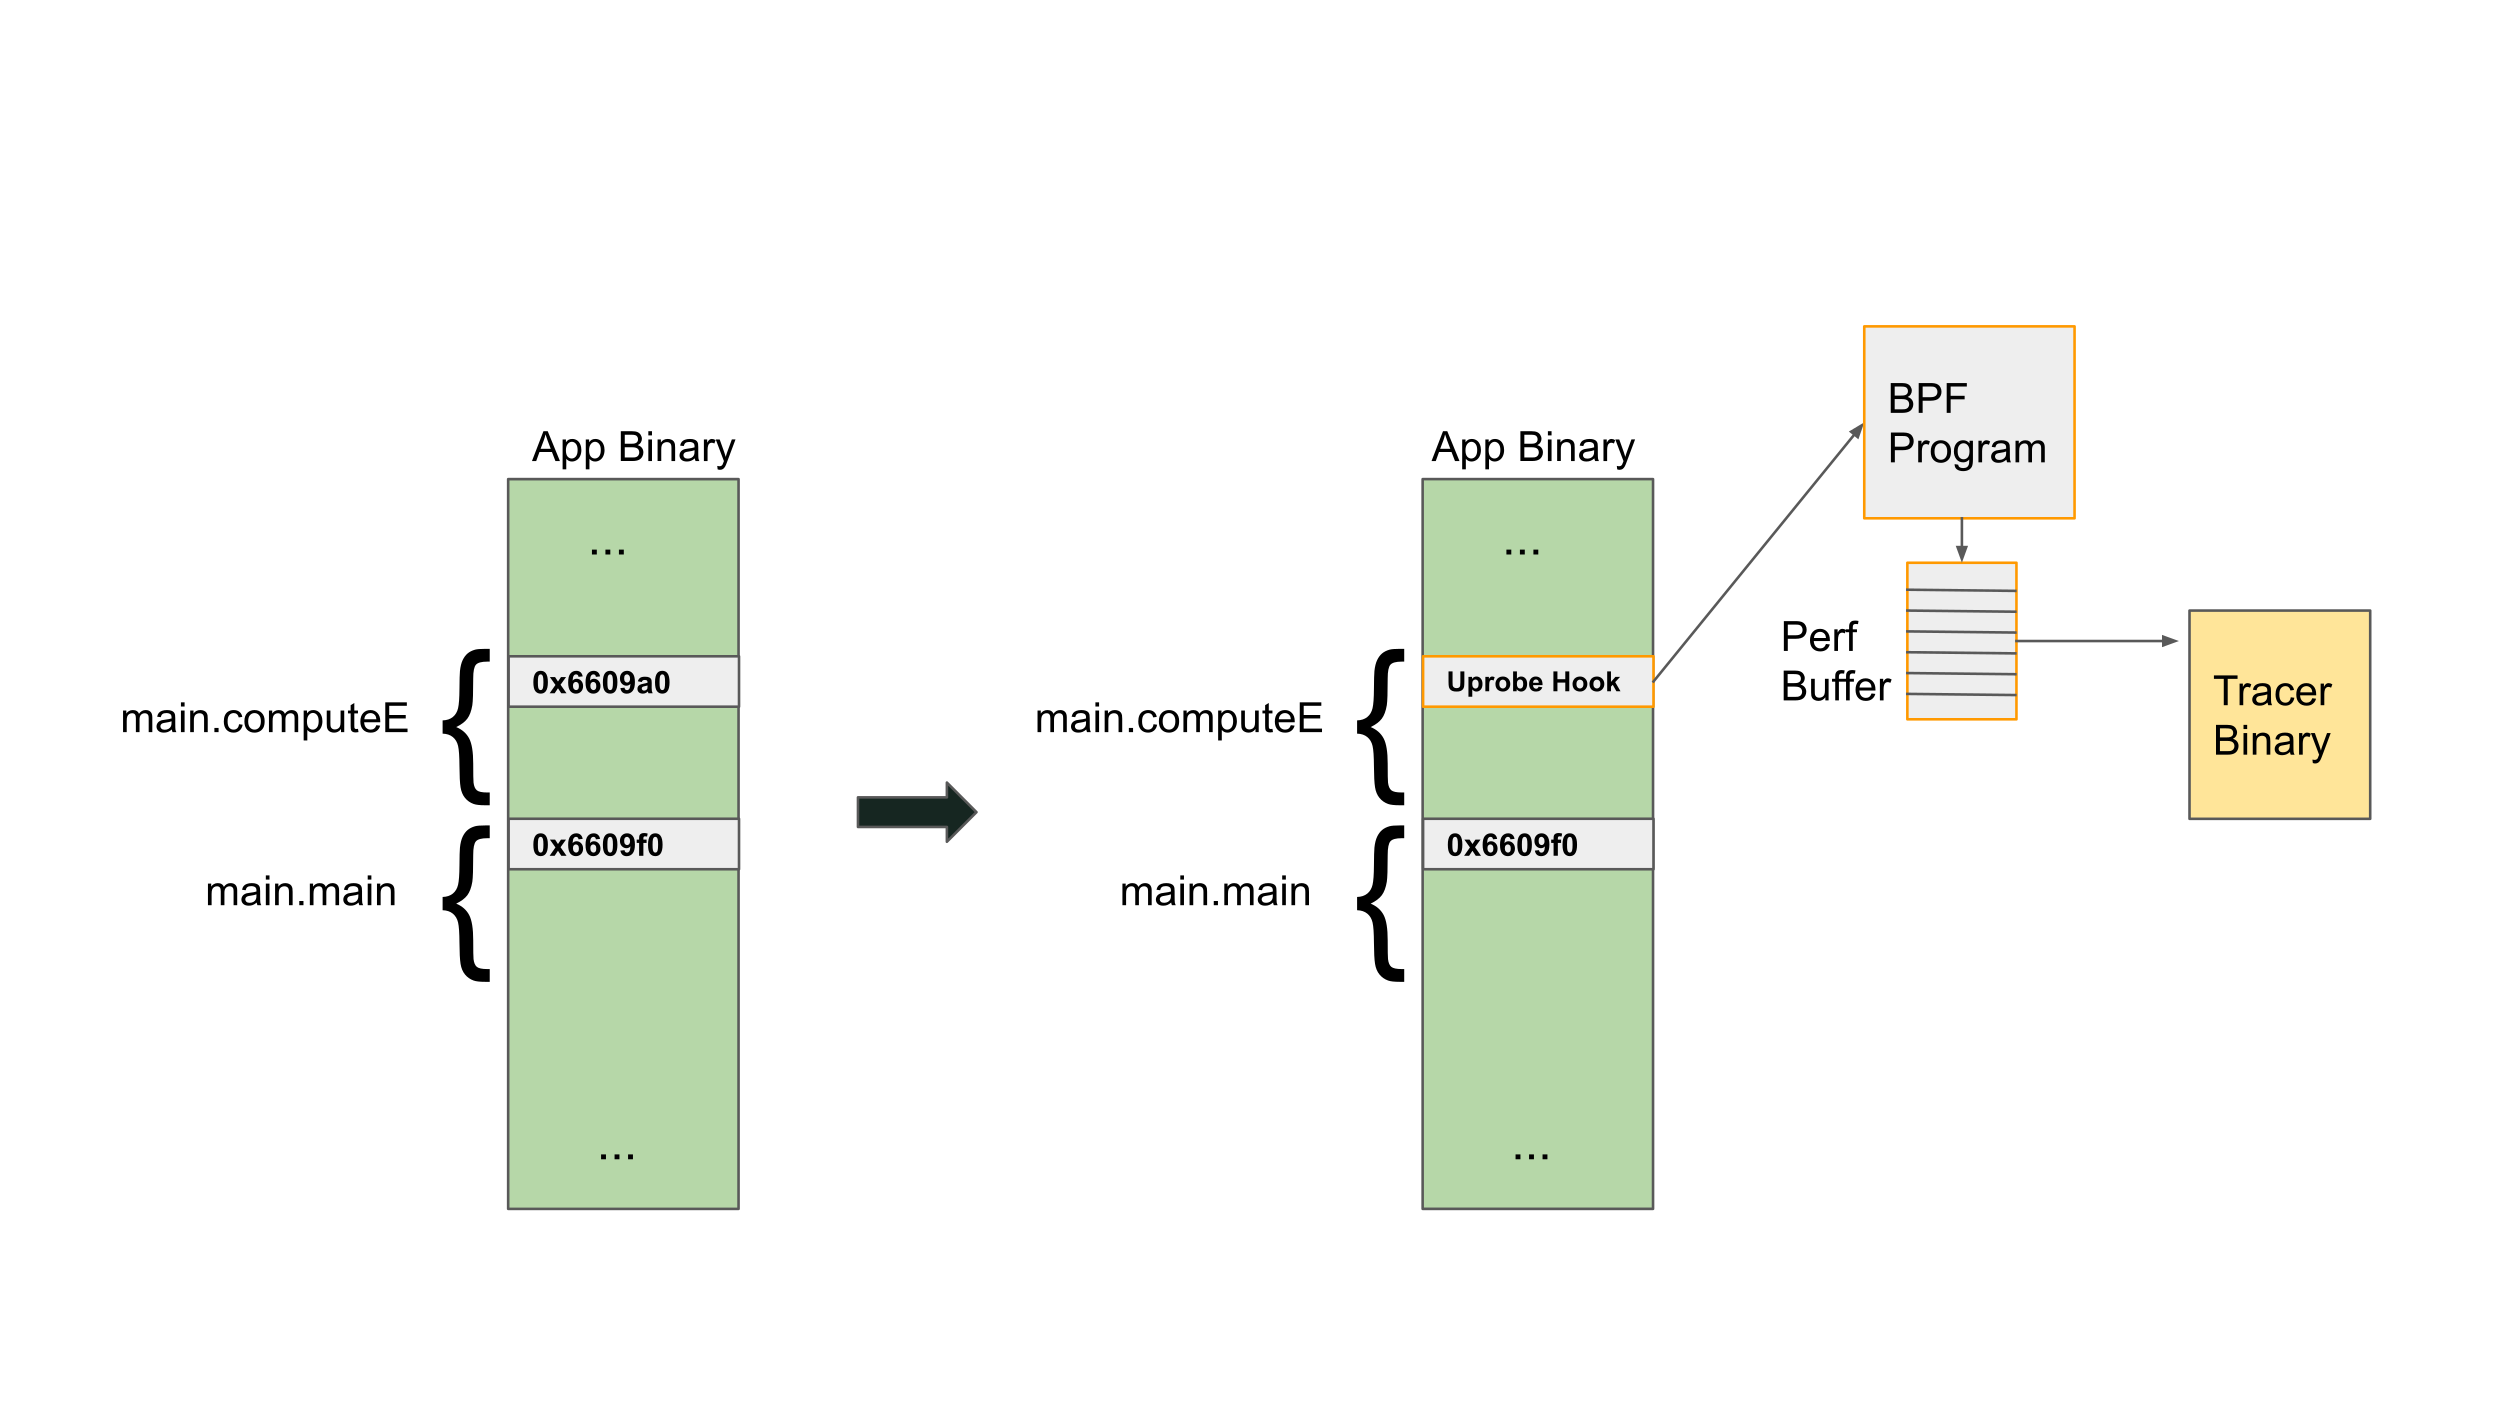 <svg xmlns="http://www.w3.org/2000/svg" xmlns:xlink="http://www.w3.org/1999/xlink" fill="none" stroke="none" stroke-linecap="square" stroke-miterlimit="10" version="1.1" viewBox="0 0 960 540"><rect x="0" y="0" width="960" height="540" fill="#808080" stroke="none"/><clipPath id="g945b4ea6fe_0_0.0"><path d="m0 0l960.0 0l0 540.0l-960.0 0l0 -540.0z" clip-rule="nonzero"/></clipPath><g clip-path="url(#g945b4ea6fe_0_0.0)"><path fill="#fff" fill-rule="evenodd" d="m0 0l960.0 0l0 540.0l-960.0 0z"/><path fill="#b6d7a8" fill-rule="evenodd" d="m195.134 183.987l88.472 0l0 280.22l-88.472 0z"/><path fill-rule="evenodd" stroke="#595959" stroke-linecap="butt" stroke-linejoin="round" stroke-width="1" d="m195.134 183.987l88.472 0l0 280.22l-88.472 0z"/><path fill="#000" fill-opacity="0" fill-rule="evenodd" d="m216.614 187.252l45.512 0l0 16.756l-45.512 0z"/><path fill="#000" fill-rule="nonzero" d="m227.302 212.928l0 -1.875l1.875 0l0 1.875l-1.875 0zm5.183 0l0 -1.875l1.875 0l0 1.875l-1.875 0zm5.183 0l0 -1.875l1.875 0l0 1.875l-1.875 0z"/><path fill="#000" fill-opacity="0" fill-rule="evenodd" d="m220.126 419.488l45.512 0l0 16.756l-45.512 0z"/><path fill="#000" fill-rule="nonzero" d="m230.813 445.164l0 -1.875l1.875 0l0 1.875l-1.875 0zm5.183 0l0 -1.875l1.875 0l0 1.875l-1.875 0zm5.183 0l0 -1.875l1.875 0l0 1.875l-1.875 0z"/><path fill="#000" fill-opacity="0" fill-rule="evenodd" d="m37.192 256.785l134.961 0l0 39.496l-134.961 0z"/><path fill="#000" fill-rule="nonzero" d="m47.254 281.145l0 -8.297l1.25 0l0 1.156q0.391 -0.609 1.031 -0.969q0.656 -0.375 1.484 -0.375q0.922 0 1.516 0.391q0.594 0.375 0.828 1.062q0.984 -1.453 2.562 -1.453q1.234 0 1.891 0.688q0.672 0.672 0.672 2.094l0 5.703l-1.391 0l0 -5.234q0 -0.844 -0.141 -1.203q-0.141 -0.375 -0.5 -0.594q-0.359 -0.234 -0.844 -0.234q-0.875 0 -1.453 0.578q-0.578 0.578 -0.578 1.859l0 4.828l-1.406 0l0 -5.391q0 -0.938 -0.344 -1.406q-0.344 -0.469 -1.125 -0.469q-0.594 0 -1.094 0.312q-0.5 0.312 -0.734 0.922q-0.219 0.594 -0.219 1.719l0 4.312l-1.406 0zm18.734 -1.031q-0.781 0.672 -1.5 0.953q-0.719 0.266 -1.547 0.266q-1.375 0 -2.109 -0.672q-0.734 -0.672 -0.734 -1.703q0 -0.609 0.281 -1.109q0.281 -0.516 0.719 -0.812q0.453 -0.312 1.016 -0.469q0.422 -0.109 1.25 -0.203q1.703 -0.203 2.516 -0.484q0 -0.297 0 -0.375q0 -0.859 -0.391 -1.203q-0.547 -0.484 -1.609 -0.484q-0.984 0 -1.469 0.359q-0.469 0.344 -0.688 1.219l-1.375 -0.188q0.188 -0.875 0.609 -1.422q0.438 -0.547 1.25 -0.828q0.812 -0.297 1.875 -0.297q1.062 0 1.719 0.25q0.672 0.25 0.984 0.625q0.312 0.375 0.438 0.953q0.078 0.359 0.078 1.297l0 1.875q0 1.969 0.078 2.484q0.094 0.516 0.359 1.0l-1.469 0q-0.219 -0.438 -0.281 -1.031zm-0.109 -3.141q-0.766 0.312 -2.297 0.531q-0.875 0.125 -1.234 0.281q-0.359 0.156 -0.562 0.469q-0.188 0.297 -0.188 0.656q0 0.562 0.422 0.938q0.438 0.375 1.25 0.375q0.813 0 1.438 -0.344q0.641 -0.359 0.938 -0.984q0.234 -0.469 0.234 -1.406l0 -0.516zm3.602 -5.672l0 -1.609l1.406 0l0 1.609l-1.406 0zm0 9.844l0 -8.297l1.406 0l0 8.297l-1.406 0zm3.555 0l0 -8.297l1.266 0l0 1.172q0.906 -1.359 2.641 -1.359q0.75 0 1.375 0.266q0.625 0.266 0.938 0.703q0.312 0.438 0.438 1.047q0.078 0.391 0.078 1.359l0 5.109l-1.406 0l0 -5.047q0 -0.859 -0.172 -1.281q-0.156 -0.438 -0.578 -0.688q-0.406 -0.25 -0.969 -0.25q-0.906 0 -1.562 0.578q-0.641 0.562 -0.641 2.156l0 4.531l-1.406 0zm9.289 0l0 -1.609l1.609 0l0 1.609l-1.609 0zm9.461 -3.047l1.391 0.188q-0.234 1.422 -1.172 2.234q-0.922 0.812 -2.281 0.812q-1.703 0 -2.75 -1.109q-1.031 -1.125 -1.031 -3.203q0 -1.344 0.438 -2.344q0.453 -1.016 1.359 -1.516q0.922 -0.5 1.984 -0.5q1.359 0 2.219 0.688q0.859 0.672 1.094 1.938l-1.359 0.203q-0.203 -0.828 -0.703 -1.25q-0.484 -0.422 -1.188 -0.422q-1.062 0 -1.734 0.766q-0.656 0.75 -0.656 2.406q0 1.672 0.641 2.438q0.641 0.75 1.672 0.75q0.828 0 1.375 -0.5q0.562 -0.516 0.703 -1.578zm2.062 -1.109q0 -2.297 1.281 -3.406q1.078 -0.922 2.609 -0.922q1.719 0 2.797 1.125q1.094 1.109 1.094 3.094q0 1.594 -0.484 2.516q-0.484 0.922 -1.406 1.438q-0.906 0.5 -2.0 0.5q-1.734 0 -2.812 -1.109q-1.078 -1.125 -1.078 -3.234zm1.453 0q0 1.594 0.688 2.391q0.703 0.797 1.75 0.797q1.047 0 1.734 -0.797q0.703 -0.797 0.703 -2.438q0 -1.531 -0.703 -2.328q-0.688 -0.797 -1.734 -0.797q-1.047 0 -1.75 0.797q-0.688 0.781 -0.688 2.375zm7.977 4.156l0 -8.297l1.25 0l0 1.156q0.391 -0.609 1.031 -0.969q0.656 -0.375 1.484 -0.375q0.922 0 1.516 0.391q0.594 0.375 0.828 1.062q0.984 -1.453 2.562 -1.453q1.234 0 1.891 0.688q0.672 0.672 0.672 2.094l0 5.703l-1.391 0l0 -5.234q0 -0.844 -0.141 -1.203q-0.141 -0.375 -0.5 -0.594q-0.359 -0.234 -0.844 -0.234q-0.875 0 -1.453 0.578q-0.578 0.578 -0.578 1.859l0 4.828l-1.406 0l0 -5.391q0 -0.938 -0.344 -1.406q-0.344 -0.469 -1.125 -0.469q-0.594 0 -1.094 0.312q-0.5 0.312 -0.734 0.922q-0.219 0.594 -0.219 1.719l0 4.312l-1.406 0zm13.328 3.188l0 -11.484l1.281 0l0 1.078q0.453 -0.641 1.016 -0.953q0.578 -0.312 1.391 -0.312q1.062 0 1.875 0.547q0.812 0.547 1.219 1.547q0.422 0.984 0.422 2.172q0 1.281 -0.469 2.297q-0.453 1.016 -1.328 1.562q-0.859 0.547 -1.828 0.547q-0.703 0 -1.266 -0.297q-0.547 -0.297 -0.906 -0.75l0 4.047l-1.406 0zm1.266 -7.297q0 1.609 0.641 2.375q0.656 0.766 1.578 0.766q0.938 0 1.609 -0.797q0.672 -0.797 0.672 -2.453q0 -1.594 -0.656 -2.375q-0.656 -0.797 -1.562 -0.797q-0.891 0 -1.594 0.844q-0.688 0.844 -0.688 2.438zm13.07 4.109l0 -1.219q-0.969 1.406 -2.641 1.406q-0.734 0 -1.375 -0.281q-0.625 -0.281 -0.938 -0.703q-0.312 -0.438 -0.438 -1.047q-0.078 -0.422 -0.078 -1.312l0 -5.141l1.406 0l0 4.594q0 1.109 0.078 1.484q0.141 0.562 0.562 0.875q0.438 0.312 1.062 0.312q0.641 0 1.188 -0.312q0.562 -0.328 0.781 -0.891q0.234 -0.562 0.234 -1.625l0 -4.438l1.406 0l0 8.297l-1.25 0zm6.523 -1.266l0.203 1.25q-0.594 0.125 -1.062 0.125q-0.766 0 -1.188 -0.234q-0.422 -0.25 -0.594 -0.641q-0.172 -0.406 -0.172 -1.672l0 -4.766l-1.031 0l0 -1.094l1.031 0l0 -2.062l1.406 -0.844l0 2.906l1.406 0l0 1.094l-1.406 0l0 4.844q0 0.609 0.062 0.781q0.078 0.172 0.25 0.281q0.172 0.094 0.484 0.094q0.234 0 0.609 -0.062zm7.055 -1.406l1.453 0.172q-0.344 1.281 -1.281 1.984q-0.922 0.703 -2.359 0.703q-1.828 0 -2.891 -1.125q-1.062 -1.125 -1.062 -3.141q0 -2.094 1.078 -3.25q1.078 -1.156 2.797 -1.156q1.656 0 2.703 1.141q1.062 1.125 1.062 3.172q0 0.125 0 0.375l-6.188 0q0.078 1.375 0.766 2.109q0.703 0.719 1.734 0.719q0.781 0 1.328 -0.406q0.547 -0.406 0.859 -1.297zm-4.609 -2.281l4.625 0q-0.094 -1.047 -0.531 -1.562q-0.672 -0.812 -1.734 -0.812q-0.969 0 -1.641 0.656q-0.656 0.641 -0.719 1.719zm8.039 4.953l0 -11.453l8.281 0l0 1.344l-6.766 0l0 3.516l6.344 0l0 1.344l-6.344 0l0 3.891l7.031 0l0 1.359l-8.547 0z"/><path fill="#eee" fill-rule="evenodd" d="m195.31 252.013l88.472 0l0 19.37l-88.472 0z"/><path fill-rule="evenodd" stroke="#595959" stroke-linecap="butt" stroke-linejoin="round" stroke-width="1" d="m195.31 252.013l88.472 0l0 19.37l-88.472 0z"/><path fill="#000" fill-rule="nonzero" d="m207.607 257.593q1.25 0 1.953 0.891q0.828 1.047 0.828 3.5q0 2.438 -0.844 3.5q-0.688 0.875 -1.938 0.875q-1.25 0 -2.031 -0.953q-0.766 -0.969 -0.766 -3.438q0 -2.438 0.844 -3.5q0.703 -0.875 1.953 -0.875zm0 1.359q-0.297 0 -0.531 0.203q-0.234 0.188 -0.375 0.672q-0.156 0.641 -0.156 2.156q0 1.516 0.141 2.078q0.156 0.562 0.391 0.75q0.234 0.188 0.531 0.188q0.297 0 0.531 -0.188q0.234 -0.188 0.359 -0.688q0.172 -0.625 0.172 -2.141q0 -1.516 -0.156 -2.078q-0.141 -0.562 -0.375 -0.75q-0.234 -0.203 -0.531 -0.203zm3.455 7.266l2.234 -3.203l-2.141 -3.016l2.0 0l1.109 1.703l1.156 -1.703l1.938 0l-2.109 2.938l2.297 3.281l-2.016 0l-1.266 -1.922l-1.281 1.922l-1.922 0zm12.689 -6.484l-1.594 0.172q-0.062 -0.484 -0.312 -0.719q-0.25 -0.234 -0.641 -0.234q-0.516 0 -0.875 0.469q-0.359 0.469 -0.453 1.938q0.609 -0.719 1.531 -0.719q1.031 0 1.766 0.781q0.734 0.781 0.734 2.031q0 1.312 -0.781 2.109q-0.766 0.797 -1.984 0.797q-1.297 0 -2.141 -1.0q-0.828 -1.016 -0.828 -3.312q0 -2.375 0.859 -3.406q0.875 -1.047 2.281 -1.047q0.969 0 1.609 0.547q0.641 0.547 0.828 1.594zm-3.734 3.594q0 0.797 0.359 1.234q0.375 0.438 0.844 0.438q0.469 0 0.766 -0.359q0.312 -0.359 0.312 -1.172q0 -0.844 -0.328 -1.219q-0.328 -0.391 -0.828 -0.391q-0.469 0 -0.797 0.375q-0.328 0.359 -0.328 1.094zm10.408 -3.594l-1.594 0.172q-0.062 -0.484 -0.312 -0.719q-0.25 -0.234 -0.641 -0.234q-0.516 0 -0.875 0.469q-0.359 0.469 -0.453 1.938q0.609 -0.719 1.531 -0.719q1.031 0 1.766 0.781q0.734 0.781 0.734 2.031q0 1.312 -0.781 2.109q-0.766 0.797 -1.984 0.797q-1.297 0 -2.141 -1.0q-0.828 -1.016 -0.828 -3.312q0 -2.375 0.859 -3.406q0.875 -1.047 2.281 -1.047q0.969 0 1.609 0.547q0.641 0.547 0.828 1.594zm-3.734 3.594q0 0.797 0.359 1.234q0.375 0.438 0.844 0.438q0.469 0 0.766 -0.359q0.312 -0.359 0.312 -1.172q0 -0.844 -0.328 -1.219q-0.328 -0.391 -0.828 -0.391q-0.469 0 -0.797 0.375q-0.328 0.359 -0.328 1.094zm7.611 -5.734q1.25 0 1.953 0.891q0.828 1.047 0.828 3.5q0 2.438 -0.844 3.5q-0.688 0.875 -1.938 0.875q-1.25 0 -2.031 -0.953q-0.766 -0.969 -0.766 -3.438q0 -2.438 0.844 -3.5q0.703 -0.875 1.953 -0.875zm0 1.359q-0.297 0 -0.531 0.203q-0.234 0.188 -0.375 0.672q-0.156 0.641 -0.156 2.156q0 1.516 0.141 2.078q0.156 0.562 0.391 0.75q0.234 0.188 0.531 0.188q0.297 0 0.531 -0.188q0.234 -0.188 0.359 -0.688q0.172 -0.625 0.172 -2.141q0 -1.516 -0.156 -2.078q-0.141 -0.562 -0.375 -0.75q-0.234 -0.203 -0.531 -0.203zm3.924 5.281l1.594 -0.172q0.062 0.484 0.297 0.719q0.25 0.234 0.656 0.234q0.516 0 0.859 -0.469q0.359 -0.469 0.469 -1.953q-0.625 0.719 -1.562 0.719q-1.0 0 -1.75 -0.781q-0.734 -0.781 -0.734 -2.031q0 -1.312 0.781 -2.109q0.781 -0.797 1.984 -0.797q1.297 0 2.141 1.016q0.844 1.0 0.844 3.312q0 2.359 -0.875 3.406q-0.875 1.047 -2.281 1.047q-1.0 0 -1.625 -0.531q-0.625 -0.547 -0.797 -1.609zm3.719 -3.594q0 -0.797 -0.359 -1.234q-0.359 -0.453 -0.844 -0.453q-0.453 0 -0.766 0.359q-0.297 0.359 -0.297 1.188q0 0.828 0.328 1.219q0.328 0.391 0.812 0.391q0.484 0 0.797 -0.375q0.328 -0.375 0.328 -1.094zm4.502 1.25l-1.5 -0.266q0.25 -0.906 0.859 -1.328q0.625 -0.438 1.844 -0.438q1.094 0 1.625 0.266q0.547 0.25 0.766 0.656q0.219 0.391 0.219 1.469l-0.016 1.922q0 0.828 0.078 1.219q0.078 0.375 0.297 0.828l-1.625 0q-0.062 -0.172 -0.156 -0.484q-0.047 -0.156 -0.062 -0.203q-0.422 0.422 -0.906 0.625q-0.469 0.203 -1.016 0.203q-0.969 0 -1.531 -0.516q-0.547 -0.531 -0.547 -1.328q0 -0.531 0.25 -0.938q0.266 -0.406 0.719 -0.625q0.453 -0.234 1.312 -0.391q1.141 -0.219 1.594 -0.406l0 -0.156q0 -0.484 -0.234 -0.688q-0.234 -0.203 -0.891 -0.203q-0.438 0 -0.688 0.172q-0.234 0.172 -0.391 0.609zm2.203 1.344q-0.312 0.094 -1.0 0.25q-0.688 0.141 -0.906 0.281q-0.312 0.234 -0.312 0.578q0 0.344 0.25 0.609q0.266 0.25 0.656 0.25q0.453 0 0.859 -0.297q0.297 -0.219 0.391 -0.547q0.062 -0.203 0.062 -0.797l0 -0.328zm5.674 -5.641q1.25 0 1.953 0.891q0.828 1.047 0.828 3.5q0 2.438 -0.844 3.5q-0.688 0.875 -1.938 0.875q-1.25 0 -2.031 -0.953q-0.766 -0.969 -0.766 -3.438q0 -2.438 0.844 -3.5q0.703 -0.875 1.953 -0.875zm0 1.359q-0.297 0 -0.531 0.203q-0.234 0.188 -0.375 0.672q-0.156 0.641 -0.156 2.156q0 1.516 0.141 2.078q0.156 0.562 0.391 0.75q0.234 0.188 0.531 0.188q0.297 0 0.531 -0.188q0.234 -0.188 0.359 -0.688q0.172 -0.625 0.172 -2.141q0 -1.516 -0.156 -2.078q-0.141 -0.562 -0.375 -0.75q-0.234 -0.203 -0.531 -0.203z"/><path fill="#000" fill-opacity="0" fill-rule="evenodd" d="m159.181 225.315l32.882 0l0 116.787l-32.882 0z"/><path fill="#000" fill-rule="nonzero" d="m169.962 276.63q2.406 -0.062 3.922 -1.297q1.516 -1.234 2.016 -3.391q0.5 -2.156 0.531 -7.375q0.031 -5.219 0.188 -6.875q0.281 -2.625 1.047 -4.219q0.766 -1.594 1.891 -2.547q1.125 -0.953 2.875 -1.453q1.188 -0.312 3.875 -0.312l1.75 0l0 4.906l-0.969 0q-3.25 0 -4.312 1.172q-1.062 1.172 -1.062 5.234q0 8.188 -0.344 10.344q-0.562 3.344 -1.922 5.156q-1.359 1.812 -4.266 3.219q3.438 1.438 4.984 4.391q1.547 2.953 1.547 9.672q0 6.094 0.125 7.25q0.25 2.125 1.266 2.969q1.016 0.844 3.984 0.844l0.969 0l0 4.906l-1.75 0q-3.062 0 -4.438 -0.5q-2.0 -0.719 -3.312 -2.328q-1.312 -1.609 -1.703 -4.078q-0.391 -2.469 -0.422 -8.094q-0.031 -5.625 -0.531 -7.781q-0.5 -2.156 -2.016 -3.406q-1.516 -1.25 -3.922 -1.312l0 -5.094z"/><path fill="#000" fill-opacity="0" fill-rule="evenodd" d="m195.31 152.677l102.173 0l0 30.268l-102.173 0z"/><path fill="#000" fill-rule="nonzero" d="m204.278 177.037l4.406 -11.453l1.641 0l4.688 11.453l-1.734 0l-1.328 -3.469l-4.797 0l-1.25 3.469l-1.625 0zm3.312 -4.703l3.891 0l-1.203 -3.172q-0.547 -1.453 -0.812 -2.375q-0.219 1.094 -0.609 2.188l-1.266 3.359zm8.453 7.891l0 -11.484l1.281 0l0 1.078q0.453 -0.641 1.016 -0.953q0.578 -0.312 1.391 -0.312q1.062 0 1.875 0.547q0.812 0.547 1.219 1.547q0.422 0.984 0.422 2.172q0 1.281 -0.469 2.297q-0.453 1.016 -1.328 1.562q-0.859 0.547 -1.828 0.547q-0.703 0 -1.266 -0.297q-0.547 -0.297 -0.906 -0.75l0 4.047l-1.406 0zm1.266 -7.297q0 1.609 0.641 2.375q0.656 0.766 1.578 0.766q0.938 0 1.609 -0.797q0.672 -0.797 0.672 -2.453q0 -1.594 -0.656 -2.375q-0.656 -0.797 -1.562 -0.797q-0.891 0 -1.594 0.844q-0.688 0.844 -0.688 2.438zm7.633 7.297l0 -11.484l1.281 0l0 1.078q0.453 -0.641 1.016 -0.953q0.578 -0.312 1.391 -0.312q1.062 0 1.875 0.547q0.812 0.547 1.219 1.547q0.422 0.984 0.422 2.172q0 1.281 -0.469 2.297q-0.453 1.016 -1.328 1.562q-0.859 0.547 -1.828 0.547q-0.703 0 -1.266 -0.297q-0.547 -0.297 -0.906 -0.75l0 4.047l-1.406 0zm1.266 -7.297q0 1.609 0.641 2.375q0.656 0.766 1.578 0.766q0.938 0 1.609 -0.797q0.672 -0.797 0.672 -2.453q0 -1.594 -0.656 -2.375q-0.656 -0.797 -1.562 -0.797q-0.891 0 -1.594 0.844q-0.688 0.844 -0.688 2.438zm12.188 4.109l0 -11.453l4.297 0q1.312 0 2.109 0.344q0.797 0.344 1.234 1.078q0.453 0.719 0.453 1.5q0 0.734 -0.406 1.391q-0.391 0.641 -1.188 1.047q1.031 0.297 1.594 1.031q0.562 0.734 0.562 1.734q0 0.812 -0.344 1.5q-0.344 0.688 -0.844 1.062q-0.5 0.375 -1.25 0.578q-0.75 0.188 -1.844 0.188l-4.375 0zm1.516 -6.641l2.484 0q1.0 0 1.438 -0.141q0.578 -0.172 0.875 -0.562q0.297 -0.406 0.297 -1.0q0 -0.578 -0.281 -1.0q-0.266 -0.438 -0.781 -0.594q-0.5 -0.172 -1.734 -0.172l-2.297 0l0 3.469zm0 5.281l2.859 0q0.734 0 1.031 -0.047q0.516 -0.094 0.859 -0.312q0.359 -0.219 0.578 -0.641q0.234 -0.422 0.234 -0.969q0 -0.641 -0.328 -1.109q-0.328 -0.469 -0.906 -0.656q-0.578 -0.203 -1.672 -0.203l-2.656 0l0 3.938zm9.047 -8.484l0 -1.609l1.406 0l0 1.609l-1.406 0zm0 9.844l0 -8.297l1.406 0l0 8.297l-1.406 0zm3.555 0l0 -8.297l1.266 0l0 1.172q0.906 -1.359 2.641 -1.359q0.75 0 1.375 0.266q0.625 0.266 0.938 0.703q0.312 0.438 0.438 1.047q0.078 0.391 0.078 1.359l0 5.109l-1.406 0l0 -5.047q0 -0.859 -0.172 -1.281q-0.156 -0.438 -0.578 -0.688q-0.406 -0.25 -0.969 -0.25q-0.906 0 -1.563 0.578q-0.641 0.562 -0.641 2.156l0 4.531l-1.406 0zm14.305 -1.031q-0.781 0.672 -1.5 0.953q-0.719 0.266 -1.547 0.266q-1.375 0 -2.109 -0.672q-0.734 -0.672 -0.734 -1.703q0 -0.609 0.281 -1.109q0.281 -0.516 0.719 -0.812q0.453 -0.312 1.016 -0.469q0.422 -0.109 1.25 -0.203q1.703 -0.203 2.516 -0.484q0 -0.297 0 -0.375q0 -0.859 -0.391 -1.203q-0.547 -0.484 -1.609 -0.484q-0.984 0 -1.469 0.359q-0.469 0.344 -0.688 1.219l-1.375 -0.188q0.188 -0.875 0.609 -1.422q0.438 -0.547 1.25 -0.828q0.812 -0.297 1.875 -0.297q1.062 0 1.719 0.25q0.672 0.25 0.984 0.625q0.312 0.375 0.438 0.953q0.078 0.359 0.078 1.297l0 1.875q0 1.969 0.078 2.484q0.094 0.516 0.359 1.0l-1.469 0q-0.219 -0.438 -0.281 -1.031zm-0.109 -3.141q-0.766 0.312 -2.297 0.531q-0.875 0.125 -1.234 0.281q-0.359 0.156 -0.562 0.469q-0.188 0.297 -0.188 0.656q0 0.562 0.422 0.938q0.438 0.375 1.25 0.375q0.812 0 1.438 -0.344q0.641 -0.359 0.938 -0.984q0.234 -0.469 0.234 -1.406l0 -0.516zm3.586 4.172l0 -8.297l1.266 0l0 1.25q0.484 -0.875 0.891 -1.156q0.406 -0.281 0.906 -0.281q0.703 0 1.438 0.453l-0.484 1.297q-0.516 -0.297 -1.031 -0.297q-0.453 0 -0.828 0.281q-0.359 0.266 -0.516 0.766q-0.234 0.75 -0.234 1.641l0 4.344l-1.406 0zm5.281 3.203l-0.156 -1.328q0.453 0.125 0.797 0.125q0.469 0 0.75 -0.156q0.281 -0.156 0.469 -0.438q0.125 -0.203 0.422 -1.047q0.047 -0.109 0.125 -0.344l-3.141 -8.312l1.516 0l1.719 4.797q0.344 0.922 0.609 1.922q0.234 -0.969 0.578 -1.891l1.766 -4.828l1.406 0l-3.156 8.438q-0.5 1.375 -0.781 1.891q-0.375 0.688 -0.859 1.016q-0.484 0.328 -1.156 0.328q-0.406 0 -0.906 -0.172z"/><path fill="#000" fill-opacity="0" fill-rule="evenodd" d="m69.79 323.239l94.362 0l0 39.496l-94.362 0z"/><path fill="#000" fill-rule="nonzero" d="m79.853 347.599l0 -8.297l1.25 0l0 1.156q0.391 -0.609 1.031 -0.969q0.656 -0.375 1.484 -0.375q0.922 0 1.516 0.391q0.594 0.375 0.828 1.062q0.984 -1.453 2.562 -1.453q1.234 0 1.891 0.688q0.672 0.672 0.672 2.094l0 5.703l-1.391 0l0 -5.234q0 -0.844 -0.141 -1.203q-0.141 -0.375 -0.5 -0.594q-0.359 -0.234 -0.844 -0.234q-0.875 0 -1.453 0.578q-0.578 0.578 -0.578 1.859l0 4.828l-1.406 0l0 -5.391q0 -0.938 -0.344 -1.406q-0.344 -0.469 -1.125 -0.469q-0.594 0 -1.094 0.312q-0.5 0.312 -0.734 0.922q-0.219 0.594 -0.219 1.719l0 4.312l-1.406 0zm18.734 -1.031q-0.781 0.672 -1.5 0.953q-0.719 0.266 -1.547 0.266q-1.375 0 -2.109 -0.672q-0.734 -0.672 -0.734 -1.703q0 -0.609 0.281 -1.109q0.281 -0.516 0.719 -0.812q0.453 -0.312 1.016 -0.469q0.422 -0.109 1.25 -0.203q1.703 -0.203 2.516 -0.484q0 -0.297 0 -0.375q0 -0.859 -0.391 -1.203q-0.547 -0.484 -1.609 -0.484q-0.984 0 -1.469 0.359q-0.469 0.344 -0.688 1.219l-1.375 -0.188q0.188 -0.875 0.609 -1.422q0.438 -0.547 1.25 -0.828q0.812 -0.297 1.875 -0.297q1.062 0 1.719 0.25q0.672 0.25 0.984 0.625q0.312 0.375 0.438 0.953q0.078 0.359 0.078 1.297l0 1.875q0 1.969 0.078 2.484q0.094 0.516 0.359 1.0l-1.469 0q-0.219 -0.438 -0.281 -1.031zm-0.109 -3.141q-0.766 0.312 -2.297 0.531q-0.875 0.125 -1.234 0.281q-0.359 0.156 -0.562 0.469q-0.188 0.297 -0.188 0.656q0 0.562 0.422 0.938q0.438 0.375 1.25 0.375q0.812 0 1.438 -0.344q0.641 -0.359 0.938 -0.984q0.234 -0.469 0.234 -1.406l0 -0.516zm3.602 -5.672l0 -1.609l1.406 0l0 1.609l-1.406 0zm0 9.844l0 -8.297l1.406 0l0 8.297l-1.406 0zm3.555 0l0 -8.297l1.266 0l0 1.172q0.906 -1.359 2.641 -1.359q0.75 0 1.375 0.266q0.625 0.266 0.938 0.703q0.312 0.438 0.438 1.047q0.078 0.391 0.078 1.359l0 5.109l-1.406 0l0 -5.047q0 -0.859 -0.172 -1.281q-0.156 -0.438 -0.578 -0.688q-0.406 -0.25 -0.969 -0.25q-0.906 0 -1.562 0.578q-0.641 0.562 -0.641 2.156l0 4.531l-1.406 0zm9.289 0l0 -1.609l1.609 0l0 1.609l-1.609 0zm4.055 0l0 -8.297l1.25 0l0 1.156q0.391 -0.609 1.031 -0.969q0.656 -0.375 1.484 -0.375q0.922 0 1.516 0.391q0.594 0.375 0.828 1.062q0.984 -1.453 2.562 -1.453q1.234 0 1.891 0.688q0.672 0.672 0.672 2.094l0 5.703l-1.391 0l0 -5.234q0 -0.844 -0.141 -1.203q-0.141 -0.375 -0.5 -0.594q-0.359 -0.234 -0.844 -0.234q-0.875 0 -1.453 0.578q-0.578 0.578 -0.578 1.859l0 4.828l-1.406 0l0 -5.391q0 -0.938 -0.344 -1.406q-0.344 -0.469 -1.125 -0.469q-0.594 0 -1.094 0.312q-0.5 0.312 -0.734 0.922q-0.219 0.594 -0.219 1.719l0 4.312l-1.406 0zm18.734 -1.031q-0.781 0.672 -1.5 0.953q-0.719 0.266 -1.547 0.266q-1.375 0 -2.109 -0.672q-0.734 -0.672 -0.734 -1.703q0 -0.609 0.281 -1.109q0.281 -0.516 0.719 -0.812q0.453 -0.312 1.016 -0.469q0.422 -0.109 1.25 -0.203q1.703 -0.203 2.516 -0.484q0 -0.297 0 -0.375q0 -0.859 -0.391 -1.203q-0.547 -0.484 -1.609 -0.484q-0.984 0 -1.469 0.359q-0.469 0.344 -0.688 1.219l-1.375 -0.188q0.188 -0.875 0.609 -1.422q0.438 -0.547 1.25 -0.828q0.812 -0.297 1.875 -0.297q1.062 0 1.719 0.25q0.672 0.25 0.984 0.625q0.312 0.375 0.438 0.953q0.078 0.359 0.078 1.297l0 1.875q0 1.969 0.078 2.484q0.094 0.516 0.359 1.0l-1.469 0q-0.219 -0.438 -0.281 -1.031zm-0.109 -3.141q-0.766 0.312 -2.297 0.531q-0.875 0.125 -1.234 0.281q-0.359 0.156 -0.562 0.469q-0.188 0.297 -0.188 0.656q0 0.562 0.422 0.938q0.438 0.375 1.25 0.375q0.812 0 1.438 -0.344q0.641 -0.359 0.938 -0.984q0.234 -0.469 0.234 -1.406l0 -0.516zm3.602 -5.672l0 -1.609l1.406 0l0 1.609l-1.406 0zm0 9.844l0 -8.297l1.406 0l0 8.297l-1.406 0zm3.555 0l0 -8.297l1.266 0l0 1.172q0.906 -1.359 2.641 -1.359q0.75 0 1.375 0.266q0.625 0.266 0.938 0.703q0.312 0.438 0.438 1.047q0.078 0.391 0.078 1.359l0 5.109l-1.406 0l0 -5.047q0 -0.859 -0.172 -1.281q-0.156 -0.438 -0.578 -0.688q-0.406 -0.25 -0.969 -0.25q-0.906 0 -1.562 0.578q-0.641 0.562 -0.641 2.156l0 4.531l-1.406 0z"/><path fill="#000" fill-opacity="0" fill-rule="evenodd" d="m159.181 293.121l32.882 0l0 116.787l-32.882 0z"/><path fill="#000" fill-rule="nonzero" d="m169.962 344.436q2.406 -0.062 3.922 -1.297q1.516 -1.234 2.016 -3.391q0.5 -2.156 0.531 -7.375q0.031 -5.219 0.188 -6.875q0.281 -2.625 1.047 -4.219q0.766 -1.594 1.891 -2.547q1.125 -0.953 2.875 -1.453q1.188 -0.312 3.875 -0.312l1.75 0l0 4.906l-0.969 0q-3.25 0 -4.312 1.172q-1.062 1.172 -1.062 5.234q0 8.188 -0.344 10.344q-0.562 3.344 -1.922 5.156q-1.359 1.812 -4.266 3.219q3.438 1.438 4.984 4.391q1.547 2.953 1.547 9.672q0 6.094 0.125 7.25q0.25 2.125 1.266 2.969q1.016 0.844 3.984 0.844l0.969 0l0 4.906l-1.75 0q-3.062 0 -4.438 -0.5q-2.0 -0.719 -3.312 -2.328q-1.312 -1.609 -1.703 -4.078q-0.391 -2.469 -0.422 -8.094q-0.031 -5.625 -0.531 -7.781q-0.5 -2.156 -2.016 -3.406q-1.516 -1.25 -3.922 -1.312l0 -5.094z"/><path fill="#eee" fill-rule="evenodd" d="m195.31 314.412l88.472 0l0 19.37l-88.472 0z"/><path fill-rule="evenodd" stroke="#595959" stroke-linecap="butt" stroke-linejoin="round" stroke-width="1" d="m195.31 314.412l88.472 0l0 19.37l-88.472 0z"/><path fill="#000" fill-rule="nonzero" d="m207.607 319.992q1.25 0 1.953 0.891q0.828 1.047 0.828 3.5q0 2.438 -0.844 3.5q-0.688 0.875 -1.938 0.875q-1.25 0 -2.031 -0.953q-0.766 -0.969 -0.766 -3.438q0 -2.438 0.844 -3.5q0.703 -0.875 1.953 -0.875zm0 1.359q-0.297 0 -0.531 0.203q-0.234 0.188 -0.375 0.672q-0.156 0.641 -0.156 2.156q0 1.516 0.141 2.078q0.156 0.562 0.391 0.75q0.234 0.188 0.531 0.188q0.297 0 0.531 -0.188q0.234 -0.188 0.359 -0.688q0.172 -0.625 0.172 -2.141q0 -1.516 -0.156 -2.078q-0.141 -0.562 -0.375 -0.75q-0.234 -0.203 -0.531 -0.203zm3.455 7.266l2.234 -3.203l-2.141 -3.016l2.0 0l1.109 1.703l1.156 -1.703l1.938 0l-2.109 2.938l2.297 3.281l-2.016 0l-1.266 -1.922l-1.281 1.922l-1.922 0zm12.689 -6.484l-1.594 0.172q-0.062 -0.484 -0.312 -0.719q-0.25 -0.234 -0.641 -0.234q-0.516 0 -0.875 0.469q-0.359 0.469 -0.453 1.938q0.609 -0.719 1.531 -0.719q1.031 0 1.766 0.781q0.734 0.781 0.734 2.031q0 1.312 -0.781 2.109q-0.766 0.797 -1.984 0.797q-1.297 0 -2.141 -1.0q-0.828 -1.016 -0.828 -3.312q0 -2.375 0.859 -3.406q0.875 -1.047 2.281 -1.047q0.969 0 1.609 0.547q0.641 0.547 0.828 1.594zm-3.734 3.594q0 0.797 0.359 1.234q0.375 0.438 0.844 0.438q0.469 0 0.766 -0.359q0.312 -0.359 0.312 -1.172q0 -0.844 -0.328 -1.219q-0.328 -0.391 -0.828 -0.391q-0.469 0 -0.797 0.375q-0.328 0.359 -0.328 1.094zm10.408 -3.594l-1.594 0.172q-0.062 -0.484 -0.312 -0.719q-0.25 -0.234 -0.641 -0.234q-0.516 0 -0.875 0.469q-0.359 0.469 -0.453 1.938q0.609 -0.719 1.531 -0.719q1.031 0 1.766 0.781q0.734 0.781 0.734 2.031q0 1.312 -0.781 2.109q-0.766 0.797 -1.984 0.797q-1.297 0 -2.141 -1.0q-0.828 -1.016 -0.828 -3.312q0 -2.375 0.859 -3.406q0.875 -1.047 2.281 -1.047q0.969 0 1.609 0.547q0.641 0.547 0.828 1.594zm-3.734 3.594q0 0.797 0.359 1.234q0.375 0.438 0.844 0.438q0.469 0 0.766 -0.359q0.312 -0.359 0.312 -1.172q0 -0.844 -0.328 -1.219q-0.328 -0.391 -0.828 -0.391q-0.469 0 -0.797 0.375q-0.328 0.359 -0.328 1.094zm7.611 -5.734q1.25 0 1.953 0.891q0.828 1.047 0.828 3.5q0 2.438 -0.844 3.5q-0.688 0.875 -1.938 0.875q-1.25 0 -2.031 -0.953q-0.766 -0.969 -0.766 -3.438q0 -2.438 0.844 -3.5q0.703 -0.875 1.953 -0.875zm0 1.359q-0.297 0 -0.531 0.203q-0.234 0.188 -0.375 0.672q-0.156 0.641 -0.156 2.156q0 1.516 0.141 2.078q0.156 0.562 0.391 0.75q0.234 0.188 0.531 0.188q0.297 0 0.531 -0.188q0.234 -0.188 0.359 -0.688q0.172 -0.625 0.172 -2.141q0 -1.516 -0.156 -2.078q-0.141 -0.562 -0.375 -0.75q-0.234 -0.203 -0.531 -0.203zm3.924 5.281l1.594 -0.172q0.062 0.484 0.297 0.719q0.25 0.234 0.656 0.234q0.516 0 0.859 -0.469q0.359 -0.469 0.469 -1.953q-0.625 0.719 -1.562 0.719q-1.0 0 -1.75 -0.781q-0.734 -0.781 -0.734 -2.031q0 -1.312 0.781 -2.109q0.781 -0.797 1.984 -0.797q1.297 0 2.141 1.016q0.844 1.0 0.844 3.312q0 2.359 -0.875 3.406q-0.875 1.047 -2.281 1.047q-1.0 0 -1.625 -0.531q-0.625 -0.547 -0.797 -1.609zm3.719 -3.594q0 -0.797 -0.359 -1.234q-0.359 -0.453 -0.844 -0.453q-0.453 0 -0.766 0.359q-0.297 0.359 -0.297 1.188q0 0.828 0.328 1.219q0.328 0.391 0.812 0.391q0.484 0 0.797 -0.375q0.328 -0.375 0.328 -1.094zm2.549 -0.641l0.922 0l0 -0.469q0 -0.797 0.156 -1.172q0.172 -0.391 0.609 -0.625q0.453 -0.25 1.141 -0.25q0.703 0 1.375 0.203l-0.219 1.156q-0.391 -0.094 -0.75 -0.094q-0.359 0 -0.516 0.172q-0.156 0.156 -0.156 0.641l0 0.438l1.234 0l0 1.297l-1.234 0l0 4.922l-1.641 0l0 -4.922l-0.922 0l0 -1.297zm7.152 -2.406q1.25 0 1.953 0.891q0.828 1.047 0.828 3.5q0 2.438 -0.844 3.5q-0.688 0.875 -1.938 0.875q-1.25 0 -2.031 -0.953q-0.766 -0.969 -0.766 -3.438q0 -2.438 0.844 -3.5q0.703 -0.875 1.953 -0.875zm0 1.359q-0.297 0 -0.531 0.203q-0.234 0.188 -0.375 0.672q-0.156 0.641 -0.156 2.156q0 1.516 0.141 2.078q0.156 0.562 0.391 0.75q0.234 0.188 0.531 0.188q0.297 0 0.531 -0.188q0.234 -0.188 0.359 -0.688q0.172 -0.625 0.172 -2.141q0 -1.516 -0.156 -2.078q-0.141 -0.562 -0.375 -0.75q-0.234 -0.203 -0.531 -0.203z"/><path fill="#b6d7a8" fill-rule="evenodd" d="m546.294 183.986l88.472 0l0 280.22l-88.472 0z"/><path fill-rule="evenodd" stroke="#595959" stroke-linecap="butt" stroke-linejoin="round" stroke-width="1" d="m546.294 183.986l88.472 0l0 280.22l-88.472 0z"/><path fill="#000" fill-opacity="0" fill-rule="evenodd" d="m567.774 187.251l45.512 0l0 16.756l-45.512 0z"/><path fill="#000" fill-rule="nonzero" d="m578.462 212.927l0 -1.875l1.875 0l0 1.875l-1.875 0zm5.183 0l0 -1.875l1.875 0l0 1.875l-1.875 0zm5.183 0l0 -1.875l1.875 0l0 1.875l-1.875 0z"/><path fill="#000" fill-opacity="0" fill-rule="evenodd" d="m571.286 419.487l45.512 0l0 16.756l-45.512 0z"/><path fill="#000" fill-rule="nonzero" d="m581.974 445.163l0 -1.875l1.875 0l0 1.875l-1.875 0zm5.183 0l0 -1.875l1.875 0l0 1.875l-1.875 0zm5.183 0l0 -1.875l1.875 0l0 1.875l-1.875 0z"/><path fill="#000" fill-opacity="0" fill-rule="evenodd" d="m388.352 256.783l134.961 0l0 39.496l-134.961 0z"/><path fill="#000" fill-rule="nonzero" d="m398.414 281.143l0 -8.297l1.25 0l0 1.156q0.391 -0.609 1.031 -0.969q0.656 -0.375 1.484 -0.375q0.922 0 1.516 0.391q0.594 0.375 0.828 1.062q0.984 -1.453 2.562 -1.453q1.234 0 1.891 0.688q0.672 0.672 0.672 2.094l0 5.703l-1.391 0l0 -5.234q0 -0.844 -0.141 -1.203q-0.141 -0.375 -0.5 -0.594q-0.359 -0.234 -0.844 -0.234q-0.875 0 -1.453 0.578q-0.578 0.578 -0.578 1.859l0 4.828l-1.406 0l0 -5.391q0 -0.938 -0.344 -1.406q-0.344 -0.469 -1.125 -0.469q-0.594 0 -1.094 0.312q-0.5 0.312 -0.734 0.922q-0.219 0.594 -0.219 1.719l0 4.312l-1.406 0zm18.734 -1.031q-0.781 0.672 -1.5 0.953q-0.719 0.266 -1.547 0.266q-1.375 0 -2.109 -0.672q-0.734 -0.672 -0.734 -1.703q0 -0.609 0.281 -1.109q0.281 -0.516 0.719 -0.812q0.453 -0.312 1.016 -0.469q0.422 -0.109 1.25 -0.203q1.703 -0.203 2.516 -0.484q0 -0.297 0 -0.375q0 -0.859 -0.391 -1.203q-0.547 -0.484 -1.609 -0.484q-0.984 0 -1.469 0.359q-0.469 0.344 -0.688 1.219l-1.375 -0.188q0.188 -0.875 0.609 -1.422q0.438 -0.547 1.25 -0.828q0.812 -0.297 1.875 -0.297q1.062 0 1.719 0.25q0.672 0.25 0.984 0.625q0.312 0.375 0.438 0.953q0.078 0.359 0.078 1.297l0 1.875q0 1.969 0.078 2.484q0.094 0.516 0.359 1.0l-1.469 0q-0.219 -0.438 -0.281 -1.031zm-0.109 -3.141q-0.766 0.312 -2.297 0.531q-0.875 0.125 -1.234 0.281q-0.359 0.156 -0.562 0.469q-0.188 0.297 -0.188 0.656q0 0.562 0.422 0.938q0.438 0.375 1.25 0.375q0.812 0 1.438 -0.344q0.641 -0.359 0.938 -0.984q0.234 -0.469 0.234 -1.406l0 -0.516zm3.602 -5.672l0 -1.609l1.406 0l0 1.609l-1.406 0zm0 9.844l0 -8.297l1.406 0l0 8.297l-1.406 0zm3.555 0l0 -8.297l1.266 0l0 1.172q0.906 -1.359 2.641 -1.359q0.75 0 1.375 0.266q0.625 0.266 0.938 0.703q0.312 0.438 0.438 1.047q0.078 0.391 0.078 1.359l0 5.109l-1.406 0l0 -5.047q0 -0.859 -0.172 -1.281q-0.156 -0.438 -0.578 -0.688q-0.406 -0.25 -0.969 -0.25q-0.906 0 -1.562 0.578q-0.641 0.562 -0.641 2.156l0 4.531l-1.406 0zm9.289 0l0 -1.609l1.609 0l0 1.609l-1.609 0zm9.461 -3.047l1.391 0.188q-0.234 1.422 -1.172 2.234q-0.922 0.812 -2.281 0.812q-1.703 0 -2.75 -1.109q-1.031 -1.125 -1.031 -3.203q0 -1.344 0.438 -2.344q0.453 -1.016 1.359 -1.516q0.922 -0.5 1.984 -0.5q1.359 0 2.219 0.688q0.859 0.672 1.094 1.938l-1.359 0.203q-0.203 -0.828 -0.703 -1.25q-0.484 -0.422 -1.188 -0.422q-1.062 0 -1.734 0.766q-0.656 0.75 -0.656 2.406q0 1.672 0.641 2.438q0.641 0.75 1.672 0.75q0.828 0 1.375 -0.5q0.562 -0.516 0.703 -1.578zm2.062 -1.109q0 -2.297 1.281 -3.406q1.078 -0.922 2.609 -0.922q1.719 0 2.797 1.125q1.094 1.109 1.094 3.094q0 1.594 -0.484 2.516q-0.484 0.922 -1.406 1.438q-0.906 0.5 -2.0 0.5q-1.734 0 -2.812 -1.109q-1.078 -1.125 -1.078 -3.234zm1.453 0q0 1.594 0.688 2.391q0.703 0.797 1.75 0.797q1.047 0 1.734 -0.797q0.703 -0.797 0.703 -2.438q0 -1.531 -0.703 -2.328q-0.688 -0.797 -1.734 -0.797q-1.047 0 -1.75 0.797q-0.688 0.781 -0.688 2.375zm7.977 4.156l0 -8.297l1.25 0l0 1.156q0.391 -0.609 1.031 -0.969q0.656 -0.375 1.484 -0.375q0.922 0 1.516 0.391q0.594 0.375 0.828 1.062q0.984 -1.453 2.562 -1.453q1.234 0 1.891 0.688q0.672 0.672 0.672 2.094l0 5.703l-1.391 0l0 -5.234q0 -0.844 -0.141 -1.203q-0.141 -0.375 -0.5 -0.594q-0.359 -0.234 -0.844 -0.234q-0.875 0 -1.453 0.578q-0.578 0.578 -0.578 1.859l0 4.828l-1.406 0l0 -5.391q0 -0.938 -0.344 -1.406q-0.344 -0.469 -1.125 -0.469q-0.594 0 -1.094 0.312q-0.5 0.312 -0.734 0.922q-0.219 0.594 -0.219 1.719l0 4.312l-1.406 0zm13.328 3.188l0 -11.484l1.281 0l0 1.078q0.453 -0.641 1.016 -0.953q0.578 -0.312 1.391 -0.312q1.062 0 1.875 0.547q0.812 0.547 1.219 1.547q0.422 0.984 0.422 2.172q0 1.281 -0.469 2.297q-0.453 1.016 -1.328 1.562q-0.859 0.547 -1.828 0.547q-0.703 0 -1.266 -0.297q-0.547 -0.297 -0.906 -0.75l0 4.047l-1.406 0zm1.266 -7.297q0 1.609 0.641 2.375q0.656 0.766 1.578 0.766q0.938 0 1.609 -0.797q0.672 -0.797 0.672 -2.453q0 -1.594 -0.656 -2.375q-0.656 -0.797 -1.562 -0.797q-0.891 0 -1.594 0.844q-0.688 0.844 -0.688 2.438zm13.07 4.109l0 -1.219q-0.969 1.406 -2.641 1.406q-0.734 0 -1.375 -0.281q-0.625 -0.281 -0.938 -0.703q-0.312 -0.438 -0.438 -1.047q-0.078 -0.422 -0.078 -1.312l0 -5.141l1.406 0l0 4.594q0 1.109 0.078 1.484q0.141 0.562 0.562 0.875q0.438 0.312 1.062 0.312q0.641 0 1.188 -0.312q0.562 -0.328 0.781 -0.891q0.234 -0.562 0.234 -1.625l0 -4.438l1.406 0l0 8.297l-1.25 0zm6.523 -1.266l0.203 1.25q-0.594 0.125 -1.062 0.125q-0.766 0 -1.188 -0.234q-0.422 -0.25 -0.594 -0.641q-0.172 -0.406 -0.172 -1.672l0 -4.766l-1.031 0l0 -1.094l1.031 0l0 -2.062l1.406 -0.844l0 2.906l1.406 0l0 1.094l-1.406 0l0 4.844q0 0.609 0.062 0.781q0.078 0.172 0.25 0.281q0.172 0.094 0.484 0.094q0.234 0 0.609 -0.062zm7.055 -1.406l1.453 0.172q-0.344 1.281 -1.281 1.984q-0.922 0.703 -2.359 0.703q-1.828 0 -2.891 -1.125q-1.062 -1.125 -1.062 -3.141q0 -2.094 1.078 -3.25q1.078 -1.156 2.797 -1.156q1.656 0 2.703 1.141q1.062 1.125 1.062 3.172q0 0.125 0 0.375l-6.188 0q0.078 1.375 0.766 2.109q0.703 0.719 1.734 0.719q0.781 0 1.328 -0.406q0.547 -0.406 0.859 -1.297zm-4.609 -2.281l4.625 0q-0.094 -1.047 -0.531 -1.562q-0.672 -0.812 -1.734 -0.812q-0.969 0 -1.641 0.656q-0.656 0.641 -0.719 1.719zm8.039 4.953l0 -11.453l8.281 0l0 1.344l-6.766 0l0 3.516l6.344 0l0 1.344l-6.344 0l0 3.891l7.031 0l0 1.359l-8.547 0z"/><path fill="#eee" fill-rule="evenodd" d="m546.47 252.012l88.472 0l0 19.37l-88.472 0z"/><path fill-rule="evenodd" stroke="#f90" stroke-linecap="butt" stroke-linejoin="round" stroke-width="1" d="m546.47 252.012l88.472 0l0 19.37l-88.472 0z"/><path fill="#000" fill-rule="nonzero" d="m556.235 257.812l1.547 0l0 4.125q0 0.984 0.047 1.281q0.109 0.469 0.469 0.75q0.375 0.281 1.016 0.281q0.656 0 0.984 -0.266q0.344 -0.266 0.406 -0.656q0.078 -0.391 0.078 -1.297l0 -4.219l1.531 0l0 4.0q0 1.375 -0.125 1.953q-0.125 0.562 -0.469 0.953q-0.328 0.391 -0.891 0.625q-0.562 0.219 -1.469 0.219q-1.094 0 -1.656 -0.25q-0.562 -0.25 -0.891 -0.656q-0.328 -0.406 -0.422 -0.844q-0.156 -0.656 -0.156 -1.938l0 -4.062zm7.649 2.094l1.375 0l0 0.812q0.266 -0.406 0.703 -0.672q0.453 -0.266 1.016 -0.266q0.953 0 1.625 0.766q0.672 0.75 0.672 2.094q0 1.391 -0.672 2.156q-0.672 0.766 -1.641 0.766q-0.453 0 -0.828 -0.172q-0.375 -0.188 -0.781 -0.641l0 2.797l-1.469 0l0 -7.641zm1.453 2.672q0 0.938 0.359 1.391q0.375 0.438 0.906 0.438q0.516 0 0.844 -0.406q0.344 -0.422 0.344 -1.344q0 -0.875 -0.359 -1.297q-0.344 -0.422 -0.859 -0.422q-0.531 0 -0.891 0.422q-0.344 0.406 -0.344 1.219zm6.509 2.859l-1.469 0l0 -5.531l1.359 0l0 0.797q0.344 -0.562 0.625 -0.734q0.281 -0.188 0.625 -0.188q0.5 0 0.969 0.281l-0.453 1.281q-0.375 -0.25 -0.688 -0.25q-0.312 0 -0.531 0.172q-0.203 0.172 -0.328 0.625q-0.109 0.438 -0.109 1.844l0 1.703zm2.397 -2.844q0 -0.719 0.359 -1.406q0.359 -0.688 1.016 -1.047q0.672 -0.359 1.469 -0.359q1.266 0 2.062 0.828q0.797 0.812 0.797 2.047q0 1.25 -0.812 2.078q-0.797 0.828 -2.031 0.828q-0.75 0 -1.453 -0.344q-0.688 -0.344 -1.047 -1.0q-0.359 -0.672 -0.359 -1.625zm1.5 0.078q0 0.828 0.391 1.266q0.391 0.438 0.969 0.438q0.562 0 0.953 -0.438q0.391 -0.438 0.391 -1.266q0 -0.812 -0.391 -1.25q-0.391 -0.438 -0.953 -0.438q-0.578 0 -0.969 0.438q-0.391 0.438 -0.391 1.25zm5.291 2.766l0 -7.625l1.469 0l0 2.75q0.672 -0.781 1.594 -0.781q1.016 0 1.672 0.734q0.656 0.734 0.656 2.109q0 1.406 -0.672 2.172q-0.672 0.766 -1.641 0.766q-0.469 0 -0.938 -0.234q-0.453 -0.234 -0.781 -0.703l0 0.812l-1.359 0zm1.453 -2.875q0 0.844 0.266 1.266q0.375 0.578 1.016 0.578q0.484 0 0.812 -0.406q0.344 -0.422 0.344 -1.312q0 -0.938 -0.344 -1.359q-0.344 -0.422 -0.875 -0.422q-0.531 0 -0.875 0.406q-0.344 0.406 -0.344 1.25zm8.322 1.109l1.453 0.25q-0.281 0.797 -0.891 1.219q-0.609 0.422 -1.516 0.422q-1.438 0 -2.125 -0.938q-0.547 -0.766 -0.547 -1.906q0 -1.375 0.719 -2.156q0.719 -0.781 1.812 -0.781q1.234 0 1.938 0.828q0.719 0.812 0.688 2.484l-3.656 0q0.016 0.656 0.344 1.016q0.344 0.359 0.844 0.359q0.344 0 0.578 -0.188q0.234 -0.188 0.359 -0.609zm0.078 -1.469q-0.016 -0.641 -0.328 -0.969q-0.312 -0.328 -0.766 -0.328q-0.469 0 -0.781 0.344q-0.312 0.359 -0.312 0.953l2.188 0zm5.622 3.234l0 -7.625l1.547 0l0 3.0l3.016 0l0 -3.0l1.531 0l0 7.625l-1.531 0l0 -3.328l-3.016 0l0 3.328l-1.547 0zm7.336 -2.844q0 -0.719 0.359 -1.406q0.359 -0.688 1.016 -1.047q0.672 -0.359 1.469 -0.359q1.266 0 2.062 0.828q0.797 0.812 0.797 2.047q0 1.25 -0.812 2.078q-0.797 0.828 -2.031 0.828q-0.75 0 -1.453 -0.344q-0.688 -0.344 -1.047 -1.0q-0.359 -0.672 -0.359 -1.625zm1.5 0.078q0 0.828 0.391 1.266q0.391 0.438 0.969 0.438q0.562 0 0.953 -0.438q0.391 -0.438 0.391 -1.266q0 -0.812 -0.391 -1.25q-0.391 -0.438 -0.953 -0.438q-0.578 0 -0.969 0.438q-0.391 0.438 -0.391 1.25zm5.009 -0.078q0 -0.719 0.359 -1.406q0.359 -0.688 1.016 -1.047q0.672 -0.359 1.469 -0.359q1.266 0 2.062 0.828q0.797 0.812 0.797 2.047q0 1.25 -0.812 2.078q-0.797 0.828 -2.031 0.828q-0.75 0 -1.453 -0.344q-0.688 -0.344 -1.047 -1.0q-0.359 -0.672 -0.359 -1.625zm1.5 0.078q0 0.828 0.391 1.266q0.391 0.438 0.969 0.438q0.562 0 0.953 -0.438q0.391 -0.438 0.391 -1.266q0 -0.812 -0.391 -1.25q-0.391 -0.438 -0.953 -0.438q-0.578 0 -0.969 0.438q-0.391 0.438 -0.391 1.25zm5.306 2.766l0 -7.625l1.453 0l0 4.047l1.719 -1.953l1.797 0l-1.891 2.031l2.031 3.5l-1.578 0l-1.391 -2.484l-0.688 0.719l0 1.766l-1.453 0z"/><path fill="#000" fill-opacity="0" fill-rule="evenodd" d="m510.341 225.314l32.882 0l0 116.787l-32.882 0z"/><path fill="#000" fill-rule="nonzero" d="m521.122 276.629q2.406 -0.062 3.922 -1.297q1.516 -1.234 2.016 -3.391q0.5 -2.156 0.531 -7.375q0.031 -5.219 0.188 -6.875q0.281 -2.625 1.047 -4.219q0.766 -1.594 1.891 -2.547q1.125 -0.953 2.875 -1.453q1.188 -0.312 3.875 -0.312l1.75 0l0 4.906l-0.969 0q-3.25 0 -4.312 1.172q-1.062 1.172 -1.062 5.234q0 8.188 -0.344 10.344q-0.562 3.344 -1.922 5.156q-1.359 1.812 -4.266 3.219q3.438 1.438 4.984 4.391q1.547 2.953 1.547 9.672q0 6.094 0.125 7.25q0.25 2.125 1.266 2.969q1.016 0.844 3.984 0.844l0.969 0l0 4.906l-1.75 0q-3.062 0 -4.438 -0.5q-2.0 -0.719 -3.312 -2.328q-1.312 -1.609 -1.703 -4.078q-0.391 -2.469 -0.422 -8.094q-0.031 -5.625 -0.531 -7.781q-0.5 -2.156 -2.016 -3.406q-1.516 -1.25 -3.922 -1.312l0 -5.094z"/><path fill="#000" fill-opacity="0" fill-rule="evenodd" d="m540.743 152.677l100.094 0l0 30.268l-100.094 0z"/><path fill="#000" fill-rule="nonzero" d="m549.712 177.037l4.406 -11.453l1.641 0l4.688 11.453l-1.734 0l-1.328 -3.469l-4.797 0l-1.25 3.469l-1.625 0zm3.312 -4.703l3.891 0l-1.203 -3.172q-0.547 -1.453 -0.812 -2.375q-0.219 1.094 -0.609 2.188l-1.266 3.359zm8.453 7.891l0 -11.484l1.281 0l0 1.078q0.453 -0.641 1.016 -0.953q0.578 -0.312 1.391 -0.312q1.062 0 1.875 0.547q0.812 0.547 1.219 1.547q0.422 0.984 0.422 2.172q0 1.281 -0.469 2.297q-0.453 1.016 -1.328 1.562q-0.859 0.547 -1.828 0.547q-0.703 0 -1.266 -0.297q-0.547 -0.297 -0.906 -0.75l0 4.047l-1.406 0zm1.266 -7.297q0 1.609 0.641 2.375q0.656 0.766 1.578 0.766q0.938 0 1.609 -0.797q0.672 -0.797 0.672 -2.453q0 -1.594 -0.656 -2.375q-0.656 -0.797 -1.562 -0.797q-0.891 0 -1.594 0.844q-0.688 0.844 -0.688 2.438zm7.633 7.297l0 -11.484l1.281 0l0 1.078q0.453 -0.641 1.016 -0.953q0.578 -0.312 1.391 -0.312q1.062 0 1.875 0.547q0.812 0.547 1.219 1.547q0.422 0.984 0.422 2.172q0 1.281 -0.469 2.297q-0.453 1.016 -1.328 1.562q-0.859 0.547 -1.828 0.547q-0.703 0 -1.266 -0.297q-0.547 -0.297 -0.906 -0.75l0 4.047l-1.406 0zm1.266 -7.297q0 1.609 0.641 2.375q0.656 0.766 1.578 0.766q0.938 0 1.609 -0.797q0.672 -0.797 0.672 -2.453q0 -1.594 -0.656 -2.375q-0.656 -0.797 -1.562 -0.797q-0.891 0 -1.594 0.844q-0.688 0.844 -0.688 2.438zm12.188 4.109l0 -11.453l4.297 0q1.312 0 2.109 0.344q0.797 0.344 1.234 1.078q0.453 0.719 0.453 1.5q0 0.734 -0.406 1.391q-0.391 0.641 -1.188 1.047q1.031 0.297 1.594 1.031q0.562 0.734 0.562 1.734q0 0.812 -0.344 1.5q-0.344 0.688 -0.844 1.062q-0.5 0.375 -1.25 0.578q-0.75 0.188 -1.844 0.188l-4.375 0zm1.516 -6.641l2.484 0q1.0 0 1.438 -0.141q0.578 -0.172 0.875 -0.562q0.297 -0.406 0.297 -1.0q0 -0.578 -0.281 -1.0q-0.266 -0.438 -0.781 -0.594q-0.5 -0.172 -1.734 -0.172l-2.297 0l0 3.469zm0 5.281l2.859 0q0.734 0 1.031 -0.047q0.516 -0.094 0.859 -0.312q0.359 -0.219 0.578 -0.641q0.234 -0.422 0.234 -0.969q0 -0.641 -0.328 -1.109q-0.328 -0.469 -0.906 -0.656q-0.578 -0.203 -1.672 -0.203l-2.656 0l0 3.938zm9.047 -8.484l0 -1.609l1.406 0l0 1.609l-1.406 0zm0 9.844l0 -8.297l1.406 0l0 8.297l-1.406 0zm3.555 0l0 -8.297l1.266 0l0 1.172q0.906 -1.359 2.641 -1.359q0.75 0 1.375 0.266q0.625 0.266 0.938 0.703q0.312 0.438 0.438 1.047q0.078 0.391 0.078 1.359l0 5.109l-1.406 0l0 -5.047q0 -0.859 -0.172 -1.281q-0.156 -0.438 -0.578 -0.688q-0.406 -0.25 -0.969 -0.25q-0.906 0 -1.562 0.578q-0.641 0.562 -0.641 2.156l0 4.531l-1.406 0zm14.305 -1.031q-0.781 0.672 -1.5 0.953q-0.719 0.266 -1.547 0.266q-1.375 0 -2.109 -0.672q-0.734 -0.672 -0.734 -1.703q0 -0.609 0.281 -1.109q0.281 -0.516 0.719 -0.812q0.453 -0.312 1.016 -0.469q0.422 -0.109 1.25 -0.203q1.703 -0.203 2.516 -0.484q0 -0.297 0 -0.375q0 -0.859 -0.391 -1.203q-0.547 -0.484 -1.609 -0.484q-0.984 0 -1.469 0.359q-0.469 0.344 -0.688 1.219l-1.375 -0.188q0.188 -0.875 0.609 -1.422q0.438 -0.547 1.25 -0.828q0.812 -0.297 1.875 -0.297q1.062 0 1.719 0.25q0.672 0.25 0.984 0.625q0.312 0.375 0.438 0.953q0.078 0.359 0.078 1.297l0 1.875q0 1.969 0.078 2.484q0.094 0.516 0.359 1.0l-1.469 0q-0.219 -0.438 -0.281 -1.031zm-0.109 -3.141q-0.766 0.312 -2.297 0.531q-0.875 0.125 -1.234 0.281q-0.359 0.156 -0.562 0.469q-0.188 0.297 -0.188 0.656q0 0.562 0.422 0.938q0.438 0.375 1.25 0.375q0.812 0 1.438 -0.344q0.641 -0.359 0.938 -0.984q0.234 -0.469 0.234 -1.406l0 -0.516zm3.586 4.172l0 -8.297l1.266 0l0 1.25q0.484 -0.875 0.891 -1.156q0.406 -0.281 0.906 -0.281q0.703 0 1.438 0.453l-0.484 1.297q-0.516 -0.297 -1.031 -0.297q-0.453 0 -0.828 0.281q-0.359 0.266 -0.516 0.766q-0.234 0.75 -0.234 1.641l0 4.344l-1.406 0zm5.281 3.203l-0.156 -1.328q0.453 0.125 0.797 0.125q0.469 0 0.75 -0.156q0.281 -0.156 0.469 -0.438q0.125 -0.203 0.422 -1.047q0.047 -0.109 0.125 -0.344l-3.141 -8.312l1.516 0l1.719 4.797q0.344 0.922 0.609 1.922q0.234 -0.969 0.578 -1.891l1.766 -4.828l1.406 0l-3.156 8.438q-0.5 1.375 -0.781 1.891q-0.375 0.688 -0.859 1.016q-0.484 0.328 -1.156 0.328q-0.406 0 -0.906 -0.172z"/><path fill="#000" fill-opacity="0" fill-rule="evenodd" d="m420.95 323.238l94.362 0l0 39.496l-94.362 0z"/><path fill="#000" fill-rule="nonzero" d="m431.013 347.598l0 -8.297l1.25 0l0 1.156q0.391 -0.609 1.031 -0.969q0.656 -0.375 1.484 -0.375q0.922 0 1.516 0.391q0.594 0.375 0.828 1.062q0.984 -1.453 2.562 -1.453q1.234 0 1.891 0.688q0.672 0.672 0.672 2.094l0 5.703l-1.391 0l0 -5.234q0 -0.844 -0.141 -1.203q-0.141 -0.375 -0.5 -0.594q-0.359 -0.234 -0.844 -0.234q-0.875 0 -1.453 0.578q-0.578 0.578 -0.578 1.859l0 4.828l-1.406 0l0 -5.391q0 -0.938 -0.344 -1.406q-0.344 -0.469 -1.125 -0.469q-0.594 0 -1.094 0.312q-0.5 0.312 -0.734 0.922q-0.219 0.594 -0.219 1.719l0 4.312l-1.406 0zm18.734 -1.031q-0.781 0.672 -1.5 0.953q-0.719 0.266 -1.547 0.266q-1.375 0 -2.109 -0.672q-0.734 -0.672 -0.734 -1.703q0 -0.609 0.281 -1.109q0.281 -0.516 0.719 -0.812q0.453 -0.312 1.016 -0.469q0.422 -0.109 1.25 -0.203q1.703 -0.203 2.516 -0.484q0 -0.297 0 -0.375q0 -0.859 -0.391 -1.203q-0.547 -0.484 -1.609 -0.484q-0.984 0 -1.469 0.359q-0.469 0.344 -0.688 1.219l-1.375 -0.188q0.188 -0.875 0.609 -1.422q0.438 -0.547 1.25 -0.828q0.812 -0.297 1.875 -0.297q1.062 0 1.719 0.25q0.672 0.25 0.984 0.625q0.312 0.375 0.438 0.953q0.078 0.359 0.078 1.297l0 1.875q0 1.969 0.078 2.484q0.094 0.516 0.359 1.0l-1.469 0q-0.219 -0.438 -0.281 -1.031zm-0.109 -3.141q-0.766 0.312 -2.297 0.531q-0.875 0.125 -1.234 0.281q-0.359 0.156 -0.562 0.469q-0.188 0.297 -0.188 0.656q0 0.562 0.422 0.938q0.438 0.375 1.25 0.375q0.812 0 1.438 -0.344q0.641 -0.359 0.938 -0.984q0.234 -0.469 0.234 -1.406l0 -0.516zm3.602 -5.672l0 -1.609l1.406 0l0 1.609l-1.406 0zm0 9.844l0 -8.297l1.406 0l0 8.297l-1.406 0zm3.555 0l0 -8.297l1.266 0l0 1.172q0.906 -1.359 2.641 -1.359q0.75 0 1.375 0.266q0.625 0.266 0.938 0.703q0.312 0.438 0.438 1.047q0.078 0.391 0.078 1.359l0 5.109l-1.406 0l0 -5.047q0 -0.859 -0.172 -1.281q-0.156 -0.438 -0.578 -0.688q-0.406 -0.25 -0.969 -0.25q-0.906 0 -1.562 0.578q-0.641 0.562 -0.641 2.156l0 4.531l-1.406 0zm9.289 0l0 -1.609l1.609 0l0 1.609l-1.609 0zm4.055 0l0 -8.297l1.25 0l0 1.156q0.391 -0.609 1.031 -0.969q0.656 -0.375 1.484 -0.375q0.922 0 1.516 0.391q0.594 0.375 0.828 1.062q0.984 -1.453 2.562 -1.453q1.234 0 1.891 0.688q0.672 0.672 0.672 2.094l0 5.703l-1.391 0l0 -5.234q0 -0.844 -0.141 -1.203q-0.141 -0.375 -0.5 -0.594q-0.359 -0.234 -0.844 -0.234q-0.875 0 -1.453 0.578q-0.578 0.578 -0.578 1.859l0 4.828l-1.406 0l0 -5.391q0 -0.938 -0.344 -1.406q-0.344 -0.469 -1.125 -0.469q-0.594 0 -1.094 0.312q-0.5 0.312 -0.734 0.922q-0.219 0.594 -0.219 1.719l0 4.312l-1.406 0zm18.734 -1.031q-0.781 0.672 -1.5 0.953q-0.719 0.266 -1.547 0.266q-1.375 0 -2.109 -0.672q-0.734 -0.672 -0.734 -1.703q0 -0.609 0.281 -1.109q0.281 -0.516 0.719 -0.812q0.453 -0.312 1.016 -0.469q0.422 -0.109 1.25 -0.203q1.703 -0.203 2.516 -0.484q0 -0.297 0 -0.375q0 -0.859 -0.391 -1.203q-0.547 -0.484 -1.609 -0.484q-0.984 0 -1.469 0.359q-0.469 0.344 -0.688 1.219l-1.375 -0.188q0.188 -0.875 0.609 -1.422q0.438 -0.547 1.25 -0.828q0.812 -0.297 1.875 -0.297q1.062 0 1.719 0.25q0.672 0.25 0.984 0.625q0.312 0.375 0.438 0.953q0.078 0.359 0.078 1.297l0 1.875q0 1.969 0.078 2.484q0.094 0.516 0.359 1.0l-1.469 0q-0.219 -0.438 -0.281 -1.031zm-0.109 -3.141q-0.766 0.312 -2.297 0.531q-0.875 0.125 -1.234 0.281q-0.359 0.156 -0.562 0.469q-0.188 0.297 -0.188 0.656q0 0.562 0.422 0.938q0.438 0.375 1.25 0.375q0.812 0 1.438 -0.344q0.641 -0.359 0.938 -0.984q0.234 -0.469 0.234 -1.406l0 -0.516zm3.602 -5.672l0 -1.609l1.406 0l0 1.609l-1.406 0zm0 9.844l0 -8.297l1.406 0l0 8.297l-1.406 0zm3.555 0l0 -8.297l1.266 0l0 1.172q0.906 -1.359 2.641 -1.359q0.75 0 1.375 0.266q0.625 0.266 0.938 0.703q0.312 0.438 0.438 1.047q0.078 0.391 0.078 1.359l0 5.109l-1.406 0l0 -5.047q0 -0.859 -0.172 -1.281q-0.156 -0.438 -0.578 -0.688q-0.406 -0.25 -0.969 -0.25q-0.906 0 -1.562 0.578q-0.641 0.562 -0.641 2.156l0 4.531l-1.406 0z"/><path fill="#000" fill-opacity="0" fill-rule="evenodd" d="m510.341 293.119l32.882 0l0 116.787l-32.882 0z"/><path fill="#000" fill-rule="nonzero" d="m521.122 344.434q2.406 -0.062 3.922 -1.297q1.516 -1.234 2.016 -3.391q0.5 -2.156 0.531 -7.375q0.031 -5.219 0.188 -6.875q0.281 -2.625 1.047 -4.219q0.766 -1.594 1.891 -2.547q1.125 -0.953 2.875 -1.453q1.188 -0.312 3.875 -0.312l1.75 0l0 4.906l-0.969 0q-3.25 0 -4.312 1.172q-1.062 1.172 -1.062 5.234q0 8.188 -0.344 10.344q-0.562 3.344 -1.922 5.156q-1.359 1.812 -4.266 3.219q3.438 1.438 4.984 4.391q1.547 2.953 1.547 9.672q0 6.094 0.125 7.25q0.25 2.125 1.266 2.969q1.016 0.844 3.984 0.844l0.969 0l0 4.906l-1.75 0q-3.062 0 -4.438 -0.5q-2.0 -0.719 -3.312 -2.328q-1.312 -1.609 -1.703 -4.078q-0.391 -2.469 -0.422 -8.094q-0.031 -5.625 -0.531 -7.781q-0.5 -2.156 -2.016 -3.406q-1.516 -1.25 -3.922 -1.312l0 -5.094z"/><path fill="#eee" fill-rule="evenodd" d="m546.47 314.411l88.472 0l0 19.37l-88.472 0z"/><path fill-rule="evenodd" stroke="#595959" stroke-linecap="butt" stroke-linejoin="round" stroke-width="1" d="m546.47 314.411l88.472 0l0 19.37l-88.472 0z"/><path fill="#000" fill-rule="nonzero" d="m558.767 319.991q1.25 0 1.953 0.891q0.828 1.047 0.828 3.5q0 2.438 -0.844 3.5q-0.688 0.875 -1.938 0.875q-1.25 0 -2.031 -0.953q-0.766 -0.969 -0.766 -3.438q0 -2.438 0.844 -3.5q0.703 -0.875 1.953 -0.875zm0 1.359q-0.297 0 -0.531 0.203q-0.234 0.188 -0.375 0.672q-0.156 0.641 -0.156 2.156q0 1.516 0.141 2.078q0.156 0.562 0.391 0.75q0.234 0.188 0.531 0.188q0.297 0 0.531 -0.188q0.234 -0.188 0.359 -0.688q0.172 -0.625 0.172 -2.141q0 -1.516 -0.156 -2.078q-0.141 -0.562 -0.375 -0.75q-0.234 -0.203 -0.531 -0.203zm3.455 7.266l2.234 -3.203l-2.141 -3.016l2.0 0l1.109 1.703l1.156 -1.703l1.938 0l-2.109 2.938l2.297 3.281l-2.016 0l-1.266 -1.922l-1.281 1.922l-1.922 0zm12.689 -6.484l-1.594 0.172q-0.062 -0.484 -0.312 -0.719q-0.25 -0.234 -0.641 -0.234q-0.516 0 -0.875 0.469q-0.359 0.469 -0.453 1.938q0.609 -0.719 1.531 -0.719q1.031 0 1.766 0.781q0.734 0.781 0.734 2.031q0 1.312 -0.781 2.109q-0.766 0.797 -1.984 0.797q-1.297 0 -2.141 -1.0q-0.828 -1.016 -0.828 -3.312q0 -2.375 0.859 -3.406q0.875 -1.047 2.281 -1.047q0.969 0 1.609 0.547q0.641 0.547 0.828 1.594zm-3.734 3.594q0 0.797 0.359 1.234q0.375 0.438 0.844 0.438q0.469 0 0.766 -0.359q0.312 -0.359 0.312 -1.172q0 -0.844 -0.328 -1.219q-0.328 -0.391 -0.828 -0.391q-0.469 0 -0.797 0.375q-0.328 0.359 -0.328 1.094zm10.408 -3.594l-1.594 0.172q-0.062 -0.484 -0.312 -0.719q-0.25 -0.234 -0.641 -0.234q-0.516 0 -0.875 0.469q-0.359 0.469 -0.453 1.938q0.609 -0.719 1.531 -0.719q1.031 0 1.766 0.781q0.734 0.781 0.734 2.031q0 1.312 -0.781 2.109q-0.766 0.797 -1.984 0.797q-1.297 0 -2.141 -1.0q-0.828 -1.016 -0.828 -3.312q0 -2.375 0.859 -3.406q0.875 -1.047 2.281 -1.047q0.969 0 1.609 0.547q0.641 0.547 0.828 1.594zm-3.734 3.594q0 0.797 0.359 1.234q0.375 0.438 0.844 0.438q0.469 0 0.766 -0.359q0.312 -0.359 0.312 -1.172q0 -0.844 -0.328 -1.219q-0.328 -0.391 -0.828 -0.391q-0.469 0 -0.797 0.375q-0.328 0.359 -0.328 1.094zm7.611 -5.734q1.25 0 1.953 0.891q0.828 1.047 0.828 3.5q0 2.438 -0.844 3.5q-0.688 0.875 -1.938 0.875q-1.25 0 -2.031 -0.953q-0.766 -0.969 -0.766 -3.438q0 -2.438 0.844 -3.5q0.703 -0.875 1.953 -0.875zm0 1.359q-0.297 0 -0.531 0.203q-0.234 0.188 -0.375 0.672q-0.156 0.641 -0.156 2.156q0 1.516 0.141 2.078q0.156 0.562 0.391 0.75q0.234 0.188 0.531 0.188q0.297 0 0.531 -0.188q0.234 -0.188 0.359 -0.688q0.172 -0.625 0.172 -2.141q0 -1.516 -0.156 -2.078q-0.141 -0.562 -0.375 -0.75q-0.234 -0.203 -0.531 -0.203zm3.924 5.281l1.594 -0.172q0.062 0.484 0.297 0.719q0.25 0.234 0.656 0.234q0.516 0 0.859 -0.469q0.359 -0.469 0.469 -1.953q-0.625 0.719 -1.562 0.719q-1.0 0 -1.75 -0.781q-0.734 -0.781 -0.734 -2.031q0 -1.312 0.781 -2.109q0.781 -0.797 1.984 -0.797q1.297 0 2.141 1.016q0.844 1.0 0.844 3.312q0 2.359 -0.875 3.406q-0.875 1.047 -2.281 1.047q-1.0 0 -1.625 -0.531q-0.625 -0.547 -0.797 -1.609zm3.719 -3.594q0 -0.797 -0.359 -1.234q-0.359 -0.453 -0.844 -0.453q-0.453 0 -0.766 0.359q-0.297 0.359 -0.297 1.188q0 0.828 0.328 1.219q0.328 0.391 0.812 0.391q0.484 0 0.797 -0.375q0.328 -0.375 0.328 -1.094zm2.549 -0.641l0.922 0l0 -0.469q0 -0.797 0.156 -1.172q0.172 -0.391 0.609 -0.625q0.453 -0.25 1.141 -0.25q0.703 0 1.375 0.203l-0.219 1.156q-0.391 -0.094 -0.75 -0.094q-0.359 0 -0.516 0.172q-0.156 0.156 -0.156 0.641l0 0.438l1.234 0l0 1.297l-1.234 0l0 4.922l-1.641 0l0 -4.922l-0.922 0l0 -1.297zm7.152 -2.406q1.25 0 1.953 0.891q0.828 1.047 0.828 3.5q0 2.438 -0.844 3.5q-0.688 0.875 -1.938 0.875q-1.25 0 -2.031 -0.953q-0.766 -0.969 -0.766 -3.438q0 -2.438 0.844 -3.5q0.703 -0.875 1.953 -0.875zm0 1.359q-0.297 0 -0.531 0.203q-0.234 0.188 -0.375 0.672q-0.156 0.641 -0.156 2.156q0 1.516 0.141 2.078q0.156 0.562 0.391 0.75q0.234 0.188 0.531 0.188q0.297 0 0.531 -0.188q0.234 -0.188 0.359 -0.688q0.172 -0.625 0.172 -2.141q0 -1.516 -0.156 -2.078q-0.141 -0.562 -0.375 -0.75q-0.234 -0.203 -0.531 -0.203z"/><path fill="#162621" fill-rule="evenodd" d="m329.462 306.184l34.142 0l0 -5.685l11.37 11.37l-11.37 11.37l0 -5.685l-34.142 0z"/><path fill-rule="evenodd" stroke="#595959" stroke-linecap="butt" stroke-linejoin="round" stroke-width="1" d="m329.462 306.184l34.142 0l0 -5.685l11.37 11.37l-11.37 11.37l0 -5.685l-34.142 0z"/><path fill="#000" fill-opacity="0" fill-rule="evenodd" d="m634.942 261.697l80.945 -99.528"/><path fill-rule="evenodd" stroke="#595959" stroke-linecap="butt" stroke-linejoin="round" stroke-width="1" d="m634.942 261.697l77.159 -94.873"/><path fill="#595959" fill-rule="evenodd" stroke="#595959" stroke-linecap="butt" stroke-width="1" d="m713.383 167.866l1.582 -4.563l-4.145 2.479z"/><path fill="#eee" fill-rule="evenodd" d="m715.874 125.329l80.756 0l0 73.701l-80.756 0z"/><path fill-rule="evenodd" stroke="#f90" stroke-linecap="butt" stroke-linejoin="round" stroke-width="1" d="m715.874 125.329l80.756 0l0 73.701l-80.756 0z"/><path fill="#000" fill-rule="nonzero" d="m726.046 158.54l0 -11.453l4.297 0q1.312 0 2.109 0.344q0.797 0.344 1.234 1.078q0.453 0.719 0.453 1.5q0 0.734 -0.406 1.391q-0.391 0.641 -1.188 1.047q1.031 0.297 1.594 1.031q0.562 0.734 0.562 1.734q0 0.812 -0.344 1.5q-0.344 0.688 -0.844 1.062q-0.5 0.375 -1.25 0.578q-0.75 0.188 -1.844 0.188l-4.375 0zm1.516 -6.641l2.484 0q1.0 0 1.438 -0.141q0.578 -0.172 0.875 -0.562q0.297 -0.406 0.297 -1.0q0 -0.578 -0.281 -1.0q-0.266 -0.438 -0.781 -0.594q-0.5 -0.172 -1.734 -0.172l-2.297 0l0 3.469zm0 5.281l2.859 0q0.734 0 1.031 -0.047q0.516 -0.094 0.859 -0.312q0.359 -0.219 0.578 -0.641q0.234 -0.422 0.234 -0.969q0 -0.641 -0.328 -1.109q-0.328 -0.469 -0.906 -0.656q-0.578 -0.203 -1.672 -0.203l-2.656 0l0 3.938zm9.219 1.359l0 -11.453l4.328 0q1.141 0 1.734 0.109q0.844 0.141 1.406 0.531q0.578 0.391 0.922 1.109q0.359 0.703 0.359 1.562q0 1.453 -0.938 2.469q-0.922 1.016 -3.359 1.016l-2.938 0l0 4.656l-1.516 0zm1.516 -6.016l2.969 0q1.469 0 2.078 -0.547q0.625 -0.547 0.625 -1.531q0 -0.719 -0.375 -1.234q-0.359 -0.516 -0.953 -0.672q-0.375 -0.109 -1.406 -0.109l-2.938 0l0 4.094zm9.234 6.016l0 -11.453l7.734 0l0 1.344l-6.219 0l0 3.547l5.375 0l0 1.359l-5.375 0l0 5.203l-1.516 0z"/><path fill="#000" fill-rule="nonzero" d="m726.108 177.54l0 -11.453l4.328 0q1.141 0 1.734 0.109q0.844 0.141 1.406 0.531q0.578 0.391 0.922 1.109q0.359 0.703 0.359 1.562q0 1.453 -0.938 2.469q-0.922 1.016 -3.359 1.016l-2.938 0l0 4.656l-1.516 0zm1.516 -6.016l2.969 0q1.469 0 2.078 -0.547q0.625 -0.547 0.625 -1.531q0 -0.719 -0.375 -1.234q-0.359 -0.516 -0.953 -0.672q-0.375 -0.109 -1.406 -0.109l-2.938 0l0 4.094zm8.969 6.016l0 -8.297l1.266 0l0 1.25q0.484 -0.875 0.891 -1.156q0.406 -0.281 0.906 -0.281q0.703 0 1.438 0.453l-0.484 1.297q-0.516 -0.297 -1.031 -0.297q-0.453 0 -0.828 0.281q-0.359 0.266 -0.516 0.766q-0.234 0.75 -0.234 1.641l0 4.344l-1.406 0zm4.812 -4.156q0 -2.297 1.281 -3.406q1.078 -0.922 2.609 -0.922q1.719 0 2.797 1.125q1.094 1.109 1.094 3.094q0 1.594 -0.484 2.516q-0.484 0.922 -1.406 1.438q-0.906 0.5 -2.0 0.5q-1.734 0 -2.812 -1.109q-1.078 -1.125 -1.078 -3.234zm1.453 0q0 1.594 0.688 2.391q0.703 0.797 1.75 0.797q1.047 0 1.734 -0.797q0.703 -0.797 0.703 -2.438q0 -1.531 -0.703 -2.328q-0.688 -0.797 -1.734 -0.797q-1.047 0 -1.75 0.797q-0.688 0.781 -0.688 2.375zm7.711 4.844l1.375 0.203q0.078 0.641 0.469 0.922q0.531 0.391 1.438 0.391q0.969 0 1.5 -0.391q0.531 -0.391 0.719 -1.094q0.109 -0.422 0.109 -1.812q-0.922 1.094 -2.297 1.094q-1.719 0 -2.656 -1.234q-0.938 -1.234 -0.938 -2.969q0 -1.188 0.422 -2.188q0.438 -1.0 1.25 -1.547q0.828 -0.547 1.922 -0.547q1.469 0 2.422 1.188l0 -1.0l1.297 0l0 7.172q0 1.938 -0.391 2.75q-0.391 0.812 -1.25 1.281q-0.859 0.469 -2.109 0.469q-1.484 0 -2.406 -0.672q-0.906 -0.672 -0.875 -2.016zm1.172 -4.984q0 1.625 0.641 2.375q0.656 0.75 1.625 0.75q0.969 0 1.625 -0.734q0.656 -0.75 0.656 -2.344q0 -1.531 -0.672 -2.297q-0.672 -0.781 -1.625 -0.781q-0.938 0 -1.594 0.766q-0.656 0.766 -0.656 2.266zm7.977 4.297l0 -8.297l1.266 0l0 1.25q0.484 -0.875 0.891 -1.156q0.406 -0.281 0.906 -0.281q0.703 0 1.438 0.453l-0.484 1.297q-0.516 -0.297 -1.031 -0.297q-0.453 0 -0.828 0.281q-0.359 0.266 -0.516 0.766q-0.234 0.75 -0.234 1.641l0 4.344l-1.406 0zm10.75 -1.031q-0.781 0.672 -1.5 0.953q-0.719 0.266 -1.547 0.266q-1.375 0 -2.109 -0.672q-0.734 -0.672 -0.734 -1.703q0 -0.609 0.281 -1.109q0.281 -0.516 0.719 -0.812q0.453 -0.312 1.016 -0.469q0.422 -0.109 1.25 -0.203q1.703 -0.203 2.516 -0.484q0 -0.297 0 -0.375q0 -0.859 -0.391 -1.203q-0.547 -0.484 -1.609 -0.484q-0.984 0 -1.469 0.359q-0.469 0.344 -0.688 1.219l-1.375 -0.188q0.188 -0.875 0.609 -1.422q0.438 -0.547 1.25 -0.828q0.812 -0.297 1.875 -0.297q1.062 0 1.719 0.25q0.672 0.25 0.984 0.625q0.312 0.375 0.438 0.953q0.078 0.359 0.078 1.297l0 1.875q0 1.969 0.078 2.484q0.094 0.516 0.359 1.0l-1.469 0q-0.219 -0.438 -0.281 -1.031zm-0.109 -3.141q-0.766 0.312 -2.297 0.531q-0.875 0.125 -1.234 0.281q-0.359 0.156 -0.562 0.469q-0.188 0.297 -0.188 0.656q0 0.562 0.422 0.938q0.438 0.375 1.25 0.375q0.812 0 1.438 -0.344q0.641 -0.359 0.938 -0.984q0.234 -0.469 0.234 -1.406l0 -0.516zm3.602 4.172l0 -8.297l1.25 0l0 1.156q0.391 -0.609 1.031 -0.969q0.656 -0.375 1.484 -0.375q0.922 0 1.516 0.391q0.594 0.375 0.828 1.062q0.984 -1.453 2.562 -1.453q1.234 0 1.891 0.688q0.672 0.672 0.672 2.094l0 5.703l-1.391 0l0 -5.234q0 -0.844 -0.141 -1.203q-0.141 -0.375 -0.5 -0.594q-0.359 -0.234 -0.844 -0.234q-0.875 0 -1.453 0.578q-0.578 0.578 -0.578 1.859l0 4.828l-1.406 0l0 -5.391q0 -0.938 -0.344 -1.406q-0.344 -0.469 -1.125 -0.469q-0.594 0 -1.094 0.312q-0.5 0.312 -0.734 0.922q-0.219 0.594 -0.219 1.719l0 4.312l-1.406 0z"/><path fill="#eee" fill-rule="evenodd" d="m732.425 216.094l41.89 0l0 60.126l-41.89 0z"/><path fill-rule="evenodd" stroke="#f90" stroke-linecap="butt" stroke-linejoin="round" stroke-width="1" d="m732.425 216.094l41.89 0l0 60.126l-41.89 0z"/><path fill="#000" fill-opacity="0" fill-rule="evenodd" d="m732.425 226.457l41.449 0.441"/><path fill-rule="evenodd" stroke="#595959" stroke-linecap="butt" stroke-linejoin="round" stroke-width="1" d="m732.425 226.457l41.449 0.441"/><path fill="#000" fill-opacity="0" fill-rule="evenodd" d="m732.425 234.457l41.449 0.441"/><path fill-rule="evenodd" stroke="#595959" stroke-linecap="butt" stroke-linejoin="round" stroke-width="1" d="m732.425 234.457l41.449 0.441"/><path fill="#000" fill-opacity="0" fill-rule="evenodd" d="m732.425 242.457l41.449 0.441"/><path fill-rule="evenodd" stroke="#595959" stroke-linecap="butt" stroke-linejoin="round" stroke-width="1" d="m732.425 242.457l41.449 0.441"/><path fill="#000" fill-opacity="0" fill-rule="evenodd" d="m732.425 258.457l41.449 0.441"/><path fill-rule="evenodd" stroke="#595959" stroke-linecap="butt" stroke-linejoin="round" stroke-width="1" d="m732.425 258.457l41.449 0.441"/><path fill="#000" fill-opacity="0" fill-rule="evenodd" d="m732.425 250.457l41.449 0.441"/><path fill-rule="evenodd" stroke="#595959" stroke-linecap="butt" stroke-linejoin="round" stroke-width="1" d="m732.425 250.457l41.449 0.441"/><path fill="#000" fill-opacity="0" fill-rule="evenodd" d="m732.425 266.457l41.449 0.441"/><path fill-rule="evenodd" stroke="#595959" stroke-linecap="butt" stroke-linejoin="round" stroke-width="1" d="m732.425 266.457l41.449 0.441"/><path fill="#000" fill-opacity="0" fill-rule="evenodd" d="m753.37 199.055l0 17.039"/><path fill-rule="evenodd" stroke="#595959" stroke-linecap="butt" stroke-linejoin="round" stroke-width="1" d="m753.37 199.055l0 11.039"/><path fill="#595959" fill-rule="evenodd" stroke="#595959" stroke-linecap="butt" stroke-width="1" d="m751.718 210.094l1.652 4.538l1.652 -4.538z"/><path fill="#000" fill-opacity="0" fill-rule="evenodd" d="m674.766 225.598l94.362 0l0 30.268l-94.362 0z"/><path fill="#000" fill-rule="nonzero" d="m685.001 249.958l0 -11.453l4.328 0q1.141 0 1.734 0.109q0.844 0.141 1.406 0.531q0.578 0.391 0.922 1.109q0.359 0.703 0.359 1.562q0 1.453 -0.938 2.469q-0.922 1.016 -3.359 1.016l-2.938 0l0 4.656l-1.516 0zm1.516 -6.016l2.969 0q1.469 0 2.078 -0.547q0.625 -0.547 0.625 -1.531q0 -0.719 -0.375 -1.234q-0.359 -0.516 -0.953 -0.672q-0.375 -0.109 -1.406 -0.109l-2.938 0l0 4.094zm14.656 3.344l1.453 0.172q-0.344 1.281 -1.281 1.984q-0.922 0.703 -2.359 0.703q-1.828 0 -2.891 -1.125q-1.062 -1.125 -1.062 -3.141q0 -2.094 1.078 -3.25q1.078 -1.156 2.797 -1.156q1.656 0 2.703 1.141q1.062 1.125 1.062 3.172q0 0.125 0 0.375l-6.188 0q0.078 1.375 0.766 2.109q0.703 0.719 1.734 0.719q0.781 0 1.328 -0.406q0.547 -0.406 0.859 -1.297zm-4.609 -2.281l4.625 0q-0.094 -1.047 -0.531 -1.562q-0.672 -0.812 -1.734 -0.812q-0.969 0 -1.641 0.656q-0.656 0.641 -0.719 1.719zm7.82 4.953l0 -8.297l1.266 0l0 1.25q0.484 -0.875 0.891 -1.156q0.406 -0.281 0.906 -0.281q0.703 0 1.438 0.453l-0.484 1.297q-0.516 -0.297 -1.031 -0.297q-0.453 0 -0.828 0.281q-0.359 0.266 -0.516 0.766q-0.234 0.75 -0.234 1.641l0 4.344l-1.406 0zm5.672 0l0 -7.203l-1.234 0l0 -1.094l1.234 0l0 -0.891q0 -0.828 0.156 -1.234q0.203 -0.547 0.703 -0.891q0.516 -0.344 1.438 -0.344q0.594 0 1.312 0.141l-0.203 1.234q-0.438 -0.078 -0.828 -0.078q-0.641 0 -0.906 0.281q-0.266 0.266 -0.266 1.016l0 0.766l1.609 0l0 1.094l-1.609 0l0 7.203l-1.406 0z"/><path fill="#000" fill-rule="nonzero" d="m684.938 268.958l0 -11.453l4.297 0q1.312 0 2.109 0.344q0.797 0.344 1.234 1.078q0.453 0.719 0.453 1.5q0 0.734 -0.406 1.391q-0.391 0.641 -1.188 1.047q1.031 0.297 1.594 1.031q0.562 0.734 0.562 1.734q0 0.812 -0.344 1.5q-0.344 0.688 -0.844 1.062q-0.5 0.375 -1.25 0.578q-0.75 0.188 -1.844 0.188l-4.375 0zm1.516 -6.641l2.484 0q1.0 0 1.438 -0.141q0.578 -0.172 0.875 -0.562q0.297 -0.406 0.297 -1.0q0 -0.578 -0.281 -1.0q-0.266 -0.438 -0.781 -0.594q-0.5 -0.172 -1.734 -0.172l-2.297 0l0 3.469zm0 5.281l2.859 0q0.734 0 1.031 -0.047q0.516 -0.094 0.859 -0.312q0.359 -0.219 0.578 -0.641q0.234 -0.422 0.234 -0.969q0 -0.641 -0.328 -1.109q-0.328 -0.469 -0.906 -0.656q-0.578 -0.203 -1.672 -0.203l-2.656 0l0 3.938zm14.484 1.359l0 -1.219q-0.969 1.406 -2.641 1.406q-0.734 0 -1.375 -0.281q-0.625 -0.281 -0.938 -0.703q-0.312 -0.438 -0.438 -1.047q-0.078 -0.422 -0.078 -1.312l0 -5.141l1.406 0l0 4.594q0 1.109 0.078 1.484q0.141 0.562 0.562 0.875q0.438 0.312 1.062 0.312q0.641 0 1.188 -0.312q0.562 -0.328 0.781 -0.891q0.234 -0.562 0.234 -1.625l0 -4.438l1.406 0l0 8.297l-1.25 0zm3.789 0l0 -7.203l-1.234 0l0 -1.094l1.234 0l0 -0.891q0 -0.828 0.156 -1.234q0.203 -0.547 0.703 -0.891q0.516 -0.344 1.438 -0.344q0.594 0 1.312 0.141l-0.203 1.234q-0.438 -0.078 -0.828 -0.078q-0.641 0 -0.906 0.281q-0.266 0.266 -0.266 1.016l0 0.766l1.609 0l0 1.094l-1.609 0l0 7.203l-1.406 0zm4.156 0l0 -7.203l-1.234 0l0 -1.094l1.234 0l0 -0.891q0 -0.828 0.156 -1.234q0.203 -0.547 0.703 -0.891q0.516 -0.344 1.438 -0.344q0.594 0 1.312 0.141l-0.203 1.234q-0.438 -0.078 -0.828 -0.078q-0.641 0 -0.906 0.281q-0.266 0.266 -0.266 1.016l0 0.766l1.609 0l0 1.094l-1.609 0l0 7.203l-1.406 0zm9.789 -2.672l1.453 0.172q-0.344 1.281 -1.281 1.984q-0.922 0.703 -2.359 0.703q-1.828 0 -2.891 -1.125q-1.062 -1.125 -1.062 -3.141q0 -2.094 1.078 -3.25q1.078 -1.156 2.797 -1.156q1.656 0 2.703 1.141q1.062 1.125 1.062 3.172q0 0.125 0 0.375l-6.188 0q0.078 1.375 0.766 2.109q0.703 0.719 1.734 0.719q0.781 0 1.328 -0.406q0.547 -0.406 0.859 -1.297zm-4.609 -2.281l4.625 0q-0.094 -1.047 -0.531 -1.562q-0.672 -0.812 -1.734 -0.812q-0.969 0 -1.641 0.656q-0.656 0.641 -0.719 1.719zm7.82 4.953l0 -8.297l1.266 0l0 1.25q0.484 -0.875 0.891 -1.156q0.406 -0.281 0.906 -0.281q0.703 0 1.438 0.453l-0.484 1.297q-0.516 -0.297 -1.031 -0.297q-0.453 0 -0.828 0.281q-0.359 0.266 -0.516 0.766q-0.234 0.75 -0.234 1.641l0 4.344l-1.406 0z"/><path fill="#ffe599" fill-rule="evenodd" d="m840.772 234.457l69.386 0l0 79.969l-69.386 0z"/><path fill-rule="evenodd" stroke="#595959" stroke-linecap="butt" stroke-linejoin="round" stroke-width="1" d="m840.772 234.457l69.386 0l0 79.969l-69.386 0z"/><path fill="#000" fill-rule="nonzero" d="m853.928 270.801l0 -10.109l-3.781 0l0 -1.344l9.078 0l0 1.344l-3.781 0l0 10.109l-1.516 0zm6.07 0l0 -8.297l1.266 0l0 1.25q0.484 -0.875 0.891 -1.156q0.406 -0.281 0.906 -0.281q0.703 0 1.438 0.453l-0.484 1.297q-0.516 -0.297 -1.031 -0.297q-0.453 0 -0.828 0.281q-0.359 0.266 -0.516 0.766q-0.234 0.75 -0.234 1.641l0 4.344l-1.406 0zm10.75 -1.031q-0.781 0.672 -1.5 0.953q-0.719 0.266 -1.547 0.266q-1.375 0 -2.109 -0.672q-0.734 -0.672 -0.734 -1.703q0 -0.609 0.281 -1.109q0.281 -0.516 0.719 -0.812q0.453 -0.312 1.016 -0.469q0.422 -0.109 1.25 -0.203q1.703 -0.203 2.516 -0.484q0 -0.297 0 -0.375q0 -0.859 -0.391 -1.203q-0.547 -0.484 -1.609 -0.484q-0.984 0 -1.469 0.359q-0.469 0.344 -0.688 1.219l-1.375 -0.188q0.188 -0.875 0.609 -1.422q0.438 -0.547 1.25 -0.828q0.812 -0.297 1.875 -0.297q1.062 0 1.719 0.25q0.672 0.25 0.984 0.625q0.312 0.375 0.438 0.953q0.078 0.359 0.078 1.297l0 1.875q0 1.969 0.078 2.484q0.094 0.516 0.359 1.0l-1.469 0q-0.219 -0.438 -0.281 -1.031zm-0.109 -3.141q-0.766 0.312 -2.297 0.531q-0.875 0.125 -1.234 0.281q-0.359 0.156 -0.562 0.469q-0.188 0.297 -0.188 0.656q0 0.562 0.422 0.938q0.438 0.375 1.25 0.375q0.812 0 1.438 -0.344q0.641 -0.359 0.938 -0.984q0.234 -0.469 0.234 -1.406l0 -0.516zm9.008 1.125l1.391 0.188q-0.234 1.422 -1.172 2.234q-0.922 0.812 -2.281 0.812q-1.703 0 -2.75 -1.109q-1.031 -1.125 -1.031 -3.203q0 -1.344 0.438 -2.344q0.453 -1.016 1.359 -1.516q0.922 -0.5 1.984 -0.5q1.359 0 2.219 0.688q0.859 0.672 1.094 1.938l-1.359 0.203q-0.203 -0.828 -0.703 -1.25q-0.484 -0.422 -1.188 -0.422q-1.062 0 -1.734 0.766q-0.656 0.75 -0.656 2.406q0 1.672 0.641 2.438q0.641 0.75 1.672 0.75q0.828 0 1.375 -0.5q0.562 -0.516 0.703 -1.578zm8.266 0.375l1.453 0.172q-0.344 1.281 -1.281 1.984q-0.922 0.703 -2.359 0.703q-1.828 0 -2.891 -1.125q-1.062 -1.125 -1.062 -3.141q0 -2.094 1.078 -3.25q1.078 -1.156 2.797 -1.156q1.656 0 2.703 1.141q1.062 1.125 1.062 3.172q0 0.125 0 0.375l-6.188 0q0.078 1.375 0.766 2.109q0.703 0.719 1.734 0.719q0.781 0 1.328 -0.406q0.547 -0.406 0.859 -1.297zm-4.609 -2.281l4.625 0q-0.094 -1.047 -0.531 -1.562q-0.672 -0.812 -1.734 -0.812q-0.969 0 -1.641 0.656q-0.656 0.641 -0.719 1.719zm7.82 4.953l0 -8.297l1.266 0l0 1.25q0.484 -0.875 0.891 -1.156q0.406 -0.281 0.906 -0.281q0.703 0 1.438 0.453l-0.484 1.297q-0.516 -0.297 -1.031 -0.297q-0.453 0 -0.828 0.281q-0.359 0.266 -0.516 0.766q-0.234 0.75 -0.234 1.641l0 4.344l-1.406 0z"/><path fill="#000" fill-rule="nonzero" d="m850.944 289.801l0 -11.453l4.297 0q1.312 0 2.109 0.344q0.797 0.344 1.234 1.078q0.453 0.719 0.453 1.5q0 0.734 -0.406 1.391q-0.391 0.641 -1.188 1.047q1.031 0.297 1.594 1.031q0.562 0.734 0.562 1.734q0 0.812 -0.344 1.5q-0.344 0.688 -0.844 1.062q-0.5 0.375 -1.25 0.578q-0.75 0.188 -1.844 0.188l-4.375 0zm1.516 -6.641l2.484 0q1.0 0 1.438 -0.141q0.578 -0.172 0.875 -0.562q0.297 -0.406 0.297 -1.0q0 -0.578 -0.281 -1.0q-0.266 -0.438 -0.781 -0.594q-0.5 -0.172 -1.734 -0.172l-2.297 0l0 3.469zm0 5.281l2.859 0q0.734 0 1.031 -0.047q0.516 -0.094 0.859 -0.312q0.359 -0.219 0.578 -0.641q0.234 -0.422 0.234 -0.969q0 -0.641 -0.328 -1.109q-0.328 -0.469 -0.906 -0.656q-0.578 -0.203 -1.672 -0.203l-2.656 0l0 3.938zm9.047 -8.484l0 -1.609l1.406 0l0 1.609l-1.406 0zm0 9.844l0 -8.297l1.406 0l0 8.297l-1.406 0zm3.555 0l0 -8.297l1.266 0l0 1.172q0.906 -1.359 2.641 -1.359q0.75 0 1.375 0.266q0.625 0.266 0.938 0.703q0.312 0.438 0.438 1.047q0.078 0.391 0.078 1.359l0 5.109l-1.406 0l0 -5.047q0 -0.859 -0.172 -1.281q-0.156 -0.438 -0.578 -0.688q-0.406 -0.25 -0.969 -0.25q-0.906 0 -1.562 0.578q-0.641 0.562 -0.641 2.156l0 4.531l-1.406 0zm14.305 -1.031q-0.781 0.672 -1.5 0.953q-0.719 0.266 -1.547 0.266q-1.375 0 -2.109 -0.672q-0.734 -0.672 -0.734 -1.703q0 -0.609 0.281 -1.109q0.281 -0.516 0.719 -0.812q0.453 -0.312 1.016 -0.469q0.422 -0.109 1.25 -0.203q1.703 -0.203 2.516 -0.484q0 -0.297 0 -0.375q0 -0.859 -0.391 -1.203q-0.547 -0.484 -1.609 -0.484q-0.984 0 -1.469 0.359q-0.469 0.344 -0.688 1.219l-1.375 -0.188q0.188 -0.875 0.609 -1.422q0.438 -0.547 1.25 -0.828q0.812 -0.297 1.875 -0.297q1.062 0 1.719 0.25q0.672 0.25 0.984 0.625q0.312 0.375 0.438 0.953q0.078 0.359 0.078 1.297l0 1.875q0 1.969 0.078 2.484q0.094 0.516 0.359 1.0l-1.469 0q-0.219 -0.438 -0.281 -1.031zm-0.109 -3.141q-0.766 0.312 -2.297 0.531q-0.875 0.125 -1.234 0.281q-0.359 0.156 -0.562 0.469q-0.188 0.297 -0.188 0.656q0 0.562 0.422 0.938q0.438 0.375 1.25 0.375q0.812 0 1.438 -0.344q0.641 -0.359 0.938 -0.984q0.234 -0.469 0.234 -1.406l0 -0.516zm3.586 4.172l0 -8.297l1.266 0l0 1.25q0.484 -0.875 0.891 -1.156q0.406 -0.281 0.906 -0.281q0.703 0 1.438 0.453l-0.484 1.297q-0.516 -0.297 -1.031 -0.297q-0.453 0 -0.828 0.281q-0.359 0.266 -0.516 0.766q-0.234 0.75 -0.234 1.641l0 4.344l-1.406 0zm5.281 3.203l-0.156 -1.328q0.453 0.125 0.797 0.125q0.469 0 0.75 -0.156q0.281 -0.156 0.469 -0.438q0.125 -0.203 0.422 -1.047q0.047 -0.109 0.125 -0.344l-3.141 -8.312l1.516 0l1.719 4.797q0.344 0.922 0.609 1.922q0.234 -0.969 0.578 -1.891l1.766 -4.828l1.406 0l-3.156 8.438q-0.5 1.375 -0.781 1.891q-0.375 0.688 -0.859 1.016q-0.484 0.328 -1.156 0.328q-0.406 0 -0.906 -0.172z"/><path fill="#000" fill-opacity="0" fill-rule="evenodd" d="m774.315 246.157l62.394 0"/><path fill-rule="evenodd" stroke="#595959" stroke-linecap="butt" stroke-linejoin="round" stroke-width="1" d="m774.315 246.157l56.394 0"/><path fill="#595959" fill-rule="evenodd" stroke="#595959" stroke-linecap="butt" stroke-width="1" d="m830.709 247.809l4.538 -1.652l-4.538 -1.652z"/></g></svg>